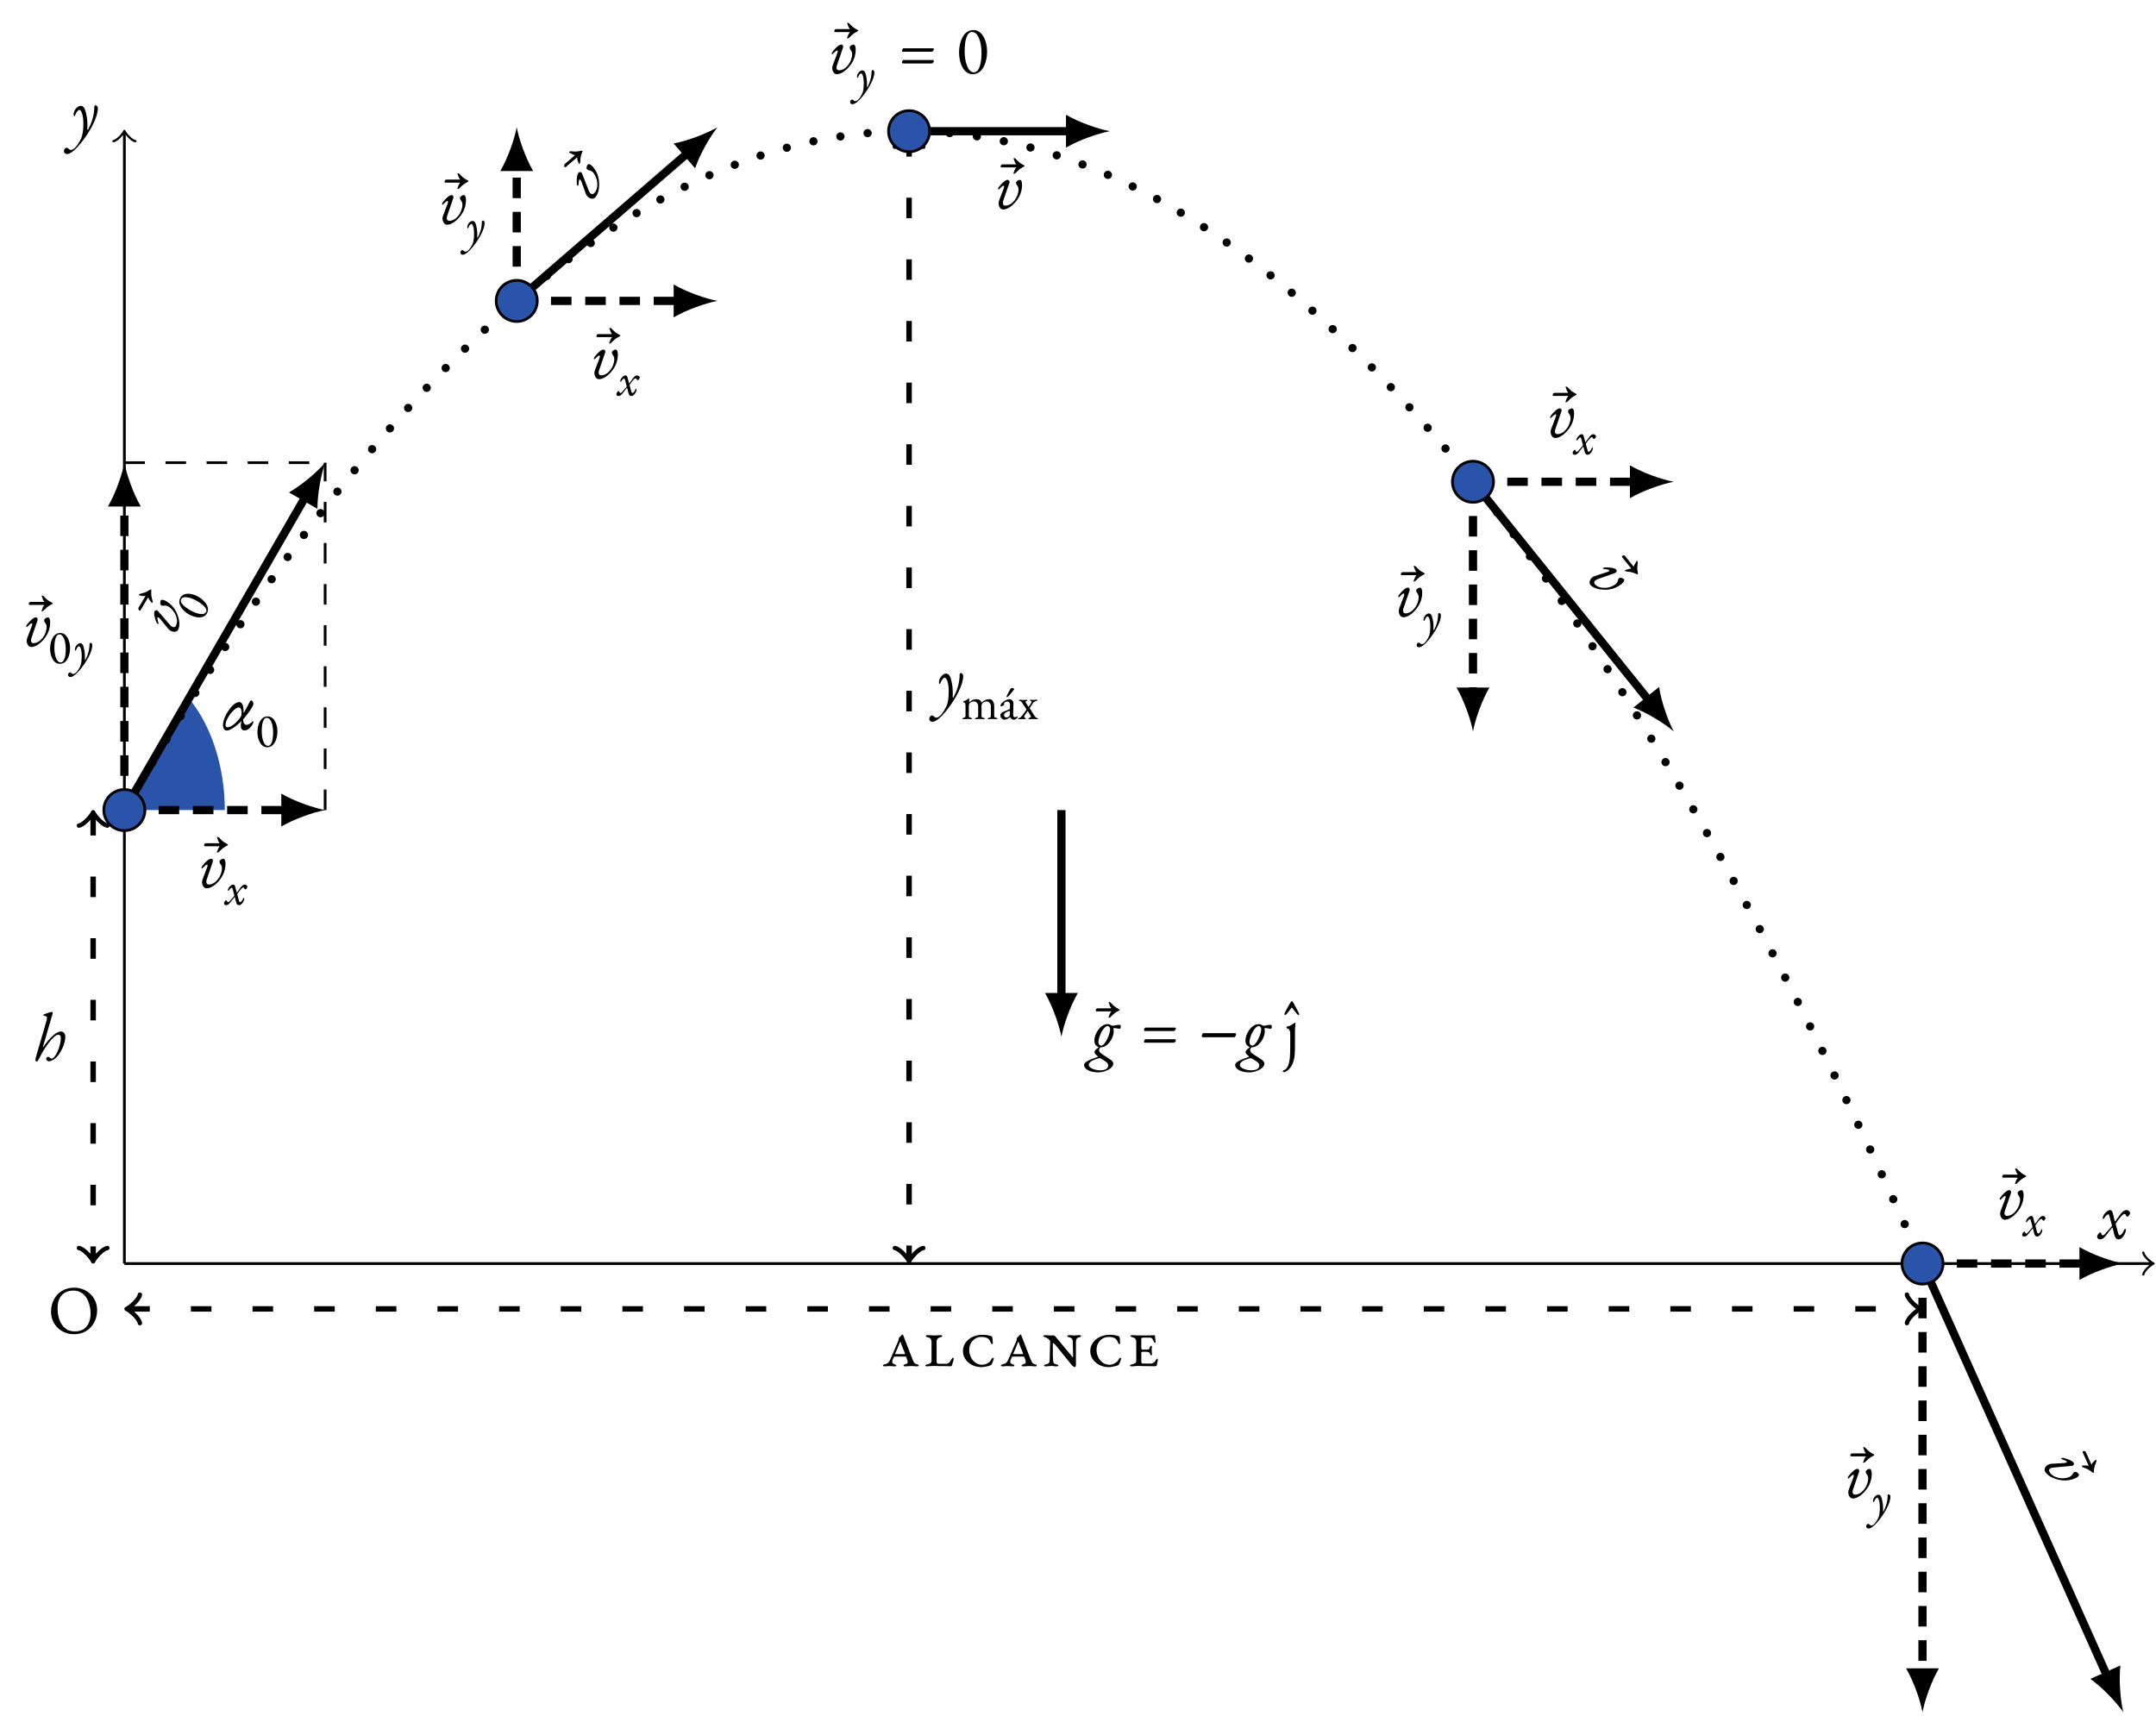 <?xml version="1.0" encoding="UTF-8" standalone="no"?>
<svg
   xmlns:dc="http://purl.org/dc/elements/1.1/"
   xmlns:cc="http://creativecommons.org/ns#"
   xmlns:rdf="http://www.w3.org/1999/02/22-rdf-syntax-ns#"
   xmlns:svg="http://www.w3.org/2000/svg"
   xmlns="http://www.w3.org/2000/svg"
   xmlns:xlink="http://www.w3.org/1999/xlink"
   xmlns:sodipodi="http://sodipodi.sourceforge.net/DTD/sodipodi-0.dtd"
   xmlns:inkscape="http://www.inkscape.org/namespaces/inkscape"
   inkscape:version="1.0 (4035a4f, 2020-05-01)"
   sodipodi:docname="tiro-parabolico.svg"
   id="svg518"
   version="1.2"
   viewBox="0 0 313.62 249.68"
   height="249.68pt"
   width="313.62pt">
  <sodipodi:namedview
     inkscape:current-layer="svg518"
     inkscape:window-maximized="0"
     inkscape:window-y="23"
     inkscape:window-x="0"
     inkscape:cy="166.45333"
     inkscape:cx="209.08"
     inkscape:zoom="1.7392263"
     showgrid="false"
     id="namedview520"
     inkscape:window-height="480"
     inkscape:window-width="704"
     inkscape:pageshadow="2"
     inkscape:pageopacity="0"
     guidetolerance="10"
     gridtolerance="10"
     objecttolerance="10"
     borderopacity="1"
     bordercolor="#666666"
     pagecolor="#ffffff" />
  <defs
     id="defs153">
    <g
       id="g136">
      <symbol
         id="glyph0-0"
         overflow="visible">
        <path
           id="path10"
           d="M 0.5 0 L 0.5 -4.719 L 4.484 -4.719 L 4.484 0 Z M 1 -0.5 L 3.984 -0.5 L 3.984 -4.219 L 1 -4.219 Z M 1 -0.5 "
           style="stroke:none;" />
      </symbol>
      <symbol
         id="glyph0-1"
         overflow="visible">
        <path
           id="path13"
           d="M 3.766 0.141 C 3.316 0.141 2.895 0.062 2.5 -0.094 C 2.102 -0.25 1.75 -0.473 1.438 -0.766 C 1.133 -1.055 0.895 -1.398 0.719 -1.797 C 0.539 -2.203 0.453 -2.648 0.453 -3.141 C 0.453 -3.586 0.523 -4.02 0.672 -4.438 C 0.816 -4.852 1.031 -5.223 1.312 -5.547 C 1.602 -5.879 1.957 -6.141 2.375 -6.328 C 2.801 -6.523 3.289 -6.625 3.844 -6.625 C 4.281 -6.625 4.695 -6.547 5.094 -6.391 C 5.5 -6.234 5.852 -6.008 6.156 -5.719 C 6.469 -5.426 6.711 -5.078 6.891 -4.672 C 7.066 -4.273 7.156 -3.832 7.156 -3.344 C 7.156 -2.895 7.082 -2.461 6.938 -2.047 C 6.789 -1.629 6.57 -1.254 6.281 -0.922 C 6 -0.598 5.645 -0.336 5.219 -0.141 C 4.789 0.047 4.305 0.141 3.766 0.141 Z M 3.906 -0.266 C 4.414 -0.266 4.836 -0.367 5.172 -0.578 C 5.516 -0.797 5.77 -1.098 5.938 -1.484 C 6.113 -1.879 6.203 -2.332 6.203 -2.844 C 6.203 -3.301 6.145 -3.734 6.031 -4.141 C 5.926 -4.547 5.77 -4.906 5.562 -5.219 C 5.352 -5.531 5.094 -5.77 4.781 -5.938 C 4.469 -6.113 4.102 -6.203 3.688 -6.203 C 3.188 -6.203 2.766 -6.094 2.422 -5.875 C 2.086 -5.664 1.832 -5.367 1.656 -4.984 C 1.488 -4.609 1.406 -4.16 1.406 -3.641 C 1.406 -3.172 1.457 -2.734 1.562 -2.328 C 1.664 -1.922 1.82 -1.562 2.031 -1.25 C 2.238 -0.938 2.5 -0.691 2.812 -0.516 C 3.125 -0.348 3.488 -0.266 3.906 -0.266 Z M 3.906 -0.266 "
           style="stroke:none;" />
      </symbol>
      <symbol
         id="glyph0-2"
         overflow="visible">
        <path
           id="path16"
           d="M 0.016 2.859 C -0.023 2.859 -0.07 2.848 -0.125 2.828 C -0.176 2.816 -0.203 2.797 -0.203 2.766 C -0.203 2.723 -0.18 2.688 -0.141 2.656 C -0.109 2.625 -0.094 2.602 -0.094 2.594 C 0.031 2.562 0.145 2.5 0.25 2.406 C 0.363 2.312 0.469 2.164 0.562 1.969 C 0.633 1.812 0.691 1.617 0.734 1.391 C 0.785 1.16 0.82 0.922 0.844 0.672 C 0.863 0.422 0.875 0.176 0.875 -0.062 C 0.883 -0.301 0.891 -0.508 0.891 -0.688 L 0.891 -2.781 C 0.891 -2.957 0.852 -3.113 0.781 -3.25 C 0.719 -3.383 0.598 -3.473 0.422 -3.516 C 0.398 -3.516 0.379 -3.523 0.359 -3.547 C 0.348 -3.578 0.344 -3.609 0.344 -3.641 C 0.344 -3.703 0.367 -3.742 0.422 -3.766 C 0.672 -3.816 0.879 -3.895 1.047 -4 C 1.223 -4.113 1.359 -4.195 1.453 -4.25 C 1.484 -4.27 1.508 -4.285 1.531 -4.297 C 1.562 -4.316 1.578 -4.328 1.578 -4.328 C 1.629 -4.328 1.656 -4.312 1.656 -4.281 C 1.633 -4.07 1.613 -3.816 1.594 -3.516 C 1.582 -3.223 1.578 -2.961 1.578 -2.734 L 1.578 -0.906 C 1.578 -0.695 1.57 -0.453 1.562 -0.172 C 1.562 0.098 1.539 0.379 1.5 0.672 C 1.457 0.961 1.383 1.242 1.281 1.516 C 1.207 1.742 1.094 1.957 0.938 2.156 C 0.781 2.363 0.617 2.531 0.453 2.656 C 0.285 2.789 0.141 2.859 0.016 2.859 Z M 0.016 2.859 "
           style="stroke:none;" />
      </symbol>
      <symbol
         id="glyph0-3"
         overflow="visible">
        <path
           id="path19"
           d="M 3.234 0.031 C 3.203 0.031 3.16 0.02 3.109 0 C 3.066 -0.02 3.047 -0.051 3.047 -0.094 C 3.047 -0.145 3.066 -0.18 3.109 -0.203 C 3.16 -0.234 3.211 -0.254 3.266 -0.266 C 3.441 -0.316 3.555 -0.375 3.609 -0.438 C 3.672 -0.5 3.676 -0.613 3.625 -0.781 L 3.453 -1.312 C 3.441 -1.344 3.426 -1.363 3.406 -1.375 C 3.383 -1.383 3.336 -1.391 3.266 -1.391 L 1.766 -1.391 C 1.723 -1.391 1.691 -1.379 1.672 -1.359 C 1.648 -1.336 1.629 -1.305 1.609 -1.266 C 1.523 -1.086 1.469 -0.957 1.438 -0.875 C 1.414 -0.801 1.406 -0.723 1.406 -0.641 C 1.406 -0.516 1.441 -0.426 1.516 -0.375 C 1.586 -0.332 1.676 -0.297 1.781 -0.266 C 1.832 -0.242 1.879 -0.223 1.922 -0.203 C 1.973 -0.18 2 -0.145 2 -0.094 C 2 -0.051 1.973 -0.02 1.922 0 C 1.879 0.02 1.836 0.031 1.797 0.031 C 1.672 0.031 1.57 0.023 1.5 0.016 C 1.426 0.004 1.352 0 1.281 0 C 1.207 -0.008 1.113 -0.016 1 -0.016 C 0.895 -0.016 0.805 -0.008 0.734 0 C 0.672 0 0.609 0.004 0.547 0.016 C 0.484 0.023 0.383 0.031 0.25 0.031 C 0.219 0.031 0.176 0.02 0.125 0 C 0.07 -0.02 0.047 -0.051 0.047 -0.094 C 0.047 -0.145 0.07 -0.18 0.125 -0.203 C 0.176 -0.223 0.227 -0.242 0.281 -0.266 C 0.383 -0.285 0.477 -0.312 0.562 -0.344 C 0.656 -0.375 0.742 -0.43 0.828 -0.516 C 0.922 -0.598 1.008 -0.734 1.094 -0.922 L 2.25 -3.594 C 2.32 -3.758 2.352 -3.879 2.344 -3.953 C 2.344 -4.023 2.348 -4.07 2.359 -4.094 C 2.391 -4.125 2.43 -4.164 2.484 -4.219 C 2.547 -4.27 2.598 -4.32 2.641 -4.375 C 2.691 -4.438 2.727 -4.477 2.75 -4.5 C 2.789 -4.539 2.82 -4.566 2.844 -4.578 C 2.875 -4.598 2.895 -4.609 2.906 -4.609 C 2.926 -4.609 2.941 -4.602 2.953 -4.594 C 2.961 -4.582 2.973 -4.562 2.984 -4.531 L 4.328 -1.062 C 4.391 -0.895 4.469 -0.727 4.562 -0.562 C 4.664 -0.406 4.816 -0.305 5.016 -0.266 C 5.066 -0.266 5.117 -0.25 5.172 -0.219 C 5.223 -0.188 5.25 -0.145 5.25 -0.094 C 5.25 -0.051 5.223 -0.02 5.172 0 C 5.117 0.02 5.078 0.031 5.047 0.031 C 4.848 0.031 4.691 0.02 4.578 0 C 4.473 -0.008 4.336 -0.016 4.172 -0.016 C 4.055 -0.016 3.953 -0.008 3.859 0 C 3.766 0 3.672 0.004 3.578 0.016 C 3.484 0.023 3.367 0.031 3.234 0.031 Z M 1.969 -1.75 L 3.172 -1.75 C 3.223 -1.75 3.25 -1.754 3.25 -1.766 C 3.258 -1.773 3.258 -1.801 3.25 -1.844 C 3.227 -1.906 3.191 -2.008 3.141 -2.156 C 3.086 -2.301 3.023 -2.453 2.953 -2.609 C 2.891 -2.773 2.828 -2.93 2.766 -3.078 C 2.711 -3.223 2.672 -3.336 2.641 -3.422 C 2.617 -3.492 2.598 -3.531 2.578 -3.531 C 2.555 -3.531 2.531 -3.492 2.5 -3.422 C 2.414 -3.211 2.312 -2.957 2.188 -2.656 C 2.062 -2.363 1.945 -2.094 1.844 -1.844 C 1.82 -1.801 1.82 -1.773 1.844 -1.766 C 1.875 -1.754 1.914 -1.75 1.969 -1.75 Z M 1.969 -1.75 "
           style="stroke:none;" />
      </symbol>
      <symbol
         id="glyph0-4"
         overflow="visible">
        <path
           id="path22"
           d="M 0.5 0.031 C 0.469 0.031 0.426 0.02 0.375 0 C 0.32 -0.02 0.297 -0.051 0.297 -0.094 C 0.297 -0.145 0.32 -0.18 0.375 -0.203 C 0.426 -0.223 0.477 -0.238 0.531 -0.25 C 0.707 -0.281 0.863 -0.332 1 -0.406 C 1.133 -0.477 1.203 -0.602 1.203 -0.781 L 1.203 -3.516 C 1.203 -3.711 1.156 -3.867 1.062 -3.984 C 0.977 -4.098 0.832 -4.172 0.625 -4.203 C 0.562 -4.223 0.504 -4.25 0.453 -4.281 C 0.398 -4.312 0.375 -4.348 0.375 -4.391 C 0.375 -4.43 0.398 -4.461 0.453 -4.484 C 0.504 -4.504 0.547 -4.516 0.578 -4.516 C 0.711 -4.516 0.832 -4.508 0.938 -4.5 C 1.039 -4.5 1.141 -4.492 1.234 -4.484 C 1.336 -4.473 1.453 -4.469 1.578 -4.469 C 1.691 -4.469 1.797 -4.473 1.891 -4.484 C 1.992 -4.492 2.098 -4.5 2.203 -4.5 C 2.316 -4.508 2.438 -4.516 2.562 -4.516 C 2.594 -4.516 2.633 -4.504 2.688 -4.484 C 2.738 -4.461 2.766 -4.43 2.766 -4.391 C 2.766 -4.348 2.738 -4.312 2.688 -4.281 C 2.633 -4.25 2.578 -4.223 2.516 -4.203 C 2.316 -4.172 2.172 -4.098 2.078 -3.984 C 1.984 -3.867 1.938 -3.711 1.938 -3.516 L 1.938 -0.781 C 1.938 -0.602 1.957 -0.484 2 -0.422 C 2.051 -0.367 2.148 -0.344 2.297 -0.344 L 3.281 -0.344 C 3.414 -0.344 3.531 -0.367 3.625 -0.422 C 3.727 -0.473 3.816 -0.551 3.891 -0.656 C 3.973 -0.77 4.055 -0.906 4.141 -1.062 C 4.148 -1.082 4.172 -1.113 4.203 -1.156 C 4.234 -1.195 4.27 -1.219 4.312 -1.219 C 4.363 -1.219 4.395 -1.195 4.406 -1.156 C 4.414 -1.125 4.422 -1.094 4.422 -1.062 C 4.422 -1.008 4.41 -0.938 4.391 -0.844 C 4.367 -0.758 4.344 -0.672 4.312 -0.578 C 4.281 -0.484 4.25 -0.391 4.219 -0.297 C 4.195 -0.211 4.18 -0.145 4.172 -0.094 C 4.16 -0.07 4.133 -0.047 4.094 -0.016 C 4.062 0.004 4.031 0.016 4 0.016 C 3.75 0.016 3.508 0.008 3.281 0 C 3.051 0 2.832 0 2.625 0 C 2.414 -0.008 2.211 -0.016 2.016 -0.016 C 1.828 -0.023 1.645 -0.031 1.469 -0.031 C 1.289 -0.02 1.129 -0.008 0.984 0 C 0.848 0.02 0.688 0.031 0.5 0.031 Z M 0.5 0.031 "
           style="stroke:none;" />
      </symbol>
      <symbol
         id="glyph0-5"
         overflow="visible">
        <path
           id="path25"
           d="M 3.266 0.141 C 2.91 0.141 2.57 0.082 2.25 -0.031 C 1.938 -0.145 1.656 -0.305 1.406 -0.516 C 1.156 -0.723 0.957 -0.969 0.812 -1.25 C 0.664 -1.539 0.594 -1.863 0.594 -2.219 C 0.594 -2.562 0.672 -2.879 0.828 -3.172 C 0.984 -3.461 1.191 -3.711 1.453 -3.922 C 1.711 -4.129 2.008 -4.285 2.344 -4.391 C 2.676 -4.504 3.02 -4.562 3.375 -4.562 C 3.539 -4.562 3.695 -4.555 3.844 -4.547 C 3.988 -4.535 4.125 -4.516 4.25 -4.484 C 4.383 -4.461 4.516 -4.43 4.641 -4.391 C 4.711 -4.367 4.758 -4.348 4.781 -4.328 C 4.812 -4.305 4.832 -4.273 4.844 -4.234 C 4.875 -4.141 4.895 -4.004 4.906 -3.828 C 4.926 -3.648 4.938 -3.504 4.938 -3.391 C 4.938 -3.305 4.914 -3.25 4.875 -3.219 C 4.844 -3.195 4.805 -3.195 4.766 -3.219 C 4.723 -3.25 4.688 -3.301 4.656 -3.375 C 4.57 -3.613 4.469 -3.797 4.344 -3.922 C 4.227 -4.047 4.082 -4.129 3.906 -4.172 C 3.727 -4.223 3.504 -4.25 3.234 -4.25 C 2.898 -4.25 2.602 -4.16 2.344 -3.984 C 2.082 -3.816 1.875 -3.586 1.719 -3.297 C 1.57 -3.016 1.5 -2.707 1.5 -2.375 C 1.5 -2.008 1.578 -1.66 1.734 -1.328 C 1.891 -0.992 2.109 -0.723 2.391 -0.516 C 2.68 -0.305 3.016 -0.203 3.391 -0.203 C 3.555 -0.203 3.727 -0.234 3.906 -0.297 C 4.082 -0.367 4.25 -0.461 4.406 -0.578 C 4.562 -0.703 4.676 -0.852 4.75 -1.031 C 4.789 -1.125 4.852 -1.18 4.938 -1.203 C 5.031 -1.234 5.078 -1.195 5.078 -1.094 C 5.078 -1.062 5.062 -1 5.031 -0.906 C 5.008 -0.82 4.973 -0.723 4.922 -0.609 C 4.879 -0.504 4.844 -0.414 4.812 -0.344 C 4.789 -0.289 4.766 -0.25 4.734 -0.219 C 4.703 -0.188 4.66 -0.156 4.609 -0.125 C 4.461 -0.062 4.258 -0.004 4 0.047 C 3.738 0.109 3.492 0.141 3.266 0.141 Z M 3.266 0.141 "
           style="stroke:none;" />
      </symbol>
      <symbol
         id="glyph0-6"
         overflow="visible">
        <path
           id="path28"
           d="M 4.875 0.141 C 4.832 0.141 4.785 0.125 4.734 0.094 C 4.68 0.07 4.629 0.039 4.578 0 C 4.535 -0.031 4.492 -0.07 4.453 -0.125 L 1.984 -3.172 C 1.93 -3.223 1.879 -3.266 1.828 -3.297 C 1.785 -3.336 1.754 -3.359 1.734 -3.359 C 1.703 -3.359 1.68 -3.336 1.672 -3.297 C 1.672 -3.254 1.672 -3.188 1.672 -3.094 C 1.672 -2.789 1.672 -2.5 1.672 -2.219 C 1.672 -1.938 1.672 -1.672 1.672 -1.422 C 1.68 -1.18 1.695 -0.969 1.719 -0.781 C 1.727 -0.602 1.77 -0.477 1.844 -0.406 C 1.926 -0.332 2.051 -0.281 2.219 -0.25 C 2.27 -0.238 2.32 -0.223 2.375 -0.203 C 2.438 -0.18 2.469 -0.145 2.469 -0.094 C 2.469 -0.051 2.441 -0.02 2.391 0 C 2.336 0.02 2.297 0.031 2.266 0.031 C 2.066 0.031 1.922 0.02 1.828 0 C 1.734 -0.02 1.609 -0.031 1.453 -0.031 C 1.285 -0.031 1.145 -0.02 1.031 0 C 0.926 0.02 0.781 0.031 0.594 0.031 C 0.551 0.031 0.504 0.02 0.453 0 C 0.41 -0.02 0.391 -0.051 0.391 -0.094 C 0.391 -0.145 0.414 -0.18 0.469 -0.203 C 0.52 -0.223 0.57 -0.238 0.625 -0.25 C 0.801 -0.281 0.938 -0.332 1.031 -0.406 C 1.133 -0.477 1.191 -0.602 1.203 -0.781 C 1.211 -0.844 1.219 -0.957 1.219 -1.125 C 1.227 -1.301 1.234 -1.5 1.234 -1.719 C 1.242 -1.945 1.25 -2.18 1.25 -2.422 C 1.258 -2.672 1.266 -2.898 1.266 -3.109 C 1.273 -3.316 1.281 -3.488 1.281 -3.625 C 1.281 -3.676 1.238 -3.742 1.156 -3.828 C 1.082 -3.91 0.988 -3.988 0.875 -4.062 C 0.758 -4.133 0.645 -4.18 0.531 -4.203 C 0.477 -4.223 0.426 -4.25 0.375 -4.281 C 0.32 -4.312 0.297 -4.348 0.297 -4.391 C 0.297 -4.43 0.32 -4.461 0.375 -4.484 C 0.426 -4.504 0.469 -4.516 0.5 -4.516 C 0.594 -4.516 0.691 -4.508 0.797 -4.5 C 0.898 -4.5 1.004 -4.492 1.109 -4.484 C 1.223 -4.484 1.336 -4.477 1.453 -4.469 C 1.566 -4.469 1.688 -4.469 1.812 -4.469 C 1.852 -4.469 1.891 -4.453 1.922 -4.422 C 1.961 -4.391 2 -4.359 2.031 -4.328 L 4.453 -1.422 C 4.461 -1.398 4.477 -1.375 4.5 -1.344 C 4.531 -1.312 4.555 -1.297 4.578 -1.297 C 4.586 -1.297 4.598 -1.305 4.609 -1.328 C 4.617 -1.348 4.625 -1.379 4.625 -1.422 L 4.578 -3.5 C 4.578 -3.695 4.535 -3.852 4.453 -3.969 C 4.367 -4.094 4.219 -4.172 4 -4.203 C 3.945 -4.223 3.895 -4.25 3.844 -4.281 C 3.789 -4.312 3.766 -4.348 3.766 -4.391 C 3.766 -4.43 3.789 -4.461 3.844 -4.484 C 3.895 -4.504 3.938 -4.516 3.969 -4.516 C 4.102 -4.516 4.207 -4.508 4.281 -4.5 C 4.363 -4.5 4.441 -4.492 4.516 -4.484 C 4.598 -4.473 4.703 -4.469 4.828 -4.469 C 4.941 -4.469 5.031 -4.473 5.094 -4.484 C 5.156 -4.492 5.219 -4.5 5.281 -4.5 C 5.352 -4.508 5.453 -4.516 5.578 -4.516 C 5.609 -4.516 5.648 -4.504 5.703 -4.484 C 5.754 -4.461 5.781 -4.43 5.781 -4.391 C 5.781 -4.348 5.754 -4.312 5.703 -4.281 C 5.648 -4.25 5.598 -4.223 5.547 -4.203 C 5.336 -4.172 5.195 -4.094 5.125 -3.969 C 5.062 -3.852 5.031 -3.695 5.031 -3.5 L 5.031 -0.203 C 5.031 -0.109 5.016 -0.031 4.984 0.031 C 4.961 0.102 4.926 0.141 4.875 0.141 Z M 4.875 0.141 "
           style="stroke:none;" />
      </symbol>
      <symbol
         id="glyph0-7"
         overflow="visible">
        <path
           id="path31"
           d="M 0.5 0.031 C 0.469 0.031 0.426 0.02 0.375 0 C 0.32 -0.02 0.297 -0.051 0.297 -0.094 C 0.297 -0.145 0.32 -0.18 0.375 -0.203 C 0.426 -0.223 0.477 -0.238 0.531 -0.25 C 0.707 -0.281 0.863 -0.332 1 -0.406 C 1.133 -0.477 1.203 -0.602 1.203 -0.781 L 1.203 -3.516 C 1.203 -3.711 1.156 -3.867 1.062 -3.984 C 0.977 -4.098 0.832 -4.172 0.625 -4.203 C 0.562 -4.223 0.504 -4.25 0.453 -4.281 C 0.398 -4.312 0.375 -4.348 0.375 -4.391 C 0.375 -4.43 0.398 -4.461 0.453 -4.484 C 0.504 -4.504 0.547 -4.516 0.578 -4.516 C 0.711 -4.516 0.828 -4.508 0.922 -4.5 C 1.016 -4.5 1.102 -4.492 1.188 -4.484 C 1.281 -4.473 1.383 -4.469 1.5 -4.469 C 1.719 -4.469 1.938 -4.469 2.156 -4.469 C 2.383 -4.469 2.602 -4.469 2.812 -4.469 C 3.02 -4.477 3.207 -4.484 3.375 -4.484 C 3.551 -4.492 3.695 -4.5 3.812 -4.5 C 3.832 -4.5 3.852 -4.492 3.875 -4.484 C 3.906 -4.473 3.922 -4.457 3.922 -4.438 C 3.941 -4.188 3.961 -3.988 3.984 -3.844 C 4.016 -3.695 4.031 -3.586 4.031 -3.516 C 4.031 -3.492 4.02 -3.469 4 -3.438 C 3.988 -3.406 3.973 -3.391 3.953 -3.391 C 3.922 -3.391 3.883 -3.406 3.844 -3.438 C 3.812 -3.469 3.785 -3.508 3.766 -3.562 C 3.691 -3.727 3.613 -3.867 3.531 -3.984 C 3.457 -4.098 3.332 -4.156 3.156 -4.156 L 2.188 -4.156 C 2.156 -4.156 2.102 -4.141 2.031 -4.109 C 1.969 -4.086 1.938 -4.047 1.938 -3.984 L 1.938 -2.656 C 1.938 -2.625 1.945 -2.57 1.969 -2.5 C 2 -2.438 2.023 -2.406 2.047 -2.406 L 2.844 -2.406 C 2.945 -2.406 3.023 -2.441 3.078 -2.516 C 3.129 -2.586 3.172 -2.68 3.203 -2.797 C 3.223 -2.828 3.242 -2.863 3.266 -2.906 C 3.297 -2.945 3.328 -2.969 3.359 -2.969 C 3.398 -2.969 3.43 -2.953 3.453 -2.922 C 3.473 -2.891 3.484 -2.859 3.484 -2.828 C 3.473 -2.742 3.461 -2.645 3.453 -2.531 C 3.453 -2.426 3.453 -2.336 3.453 -2.266 C 3.453 -2.18 3.457 -2.094 3.469 -2 C 3.477 -1.906 3.484 -1.812 3.484 -1.719 C 3.492 -1.695 3.488 -1.664 3.469 -1.625 C 3.445 -1.582 3.422 -1.562 3.391 -1.562 C 3.328 -1.562 3.285 -1.594 3.266 -1.656 C 3.242 -1.727 3.223 -1.773 3.203 -1.797 C 3.18 -1.898 3.133 -1.969 3.062 -2 C 3 -2.039 2.941 -2.066 2.891 -2.078 C 2.785 -2.086 2.672 -2.094 2.547 -2.094 C 2.422 -2.094 2.301 -2.094 2.188 -2.094 C 2.094 -2.094 2.023 -2.082 1.984 -2.062 C 1.953 -2.051 1.938 -2 1.938 -1.906 L 1.938 -0.781 C 1.938 -0.602 1.953 -0.488 1.984 -0.438 C 2.023 -0.395 2.117 -0.375 2.266 -0.375 L 3.266 -0.375 C 3.473 -0.375 3.645 -0.43 3.781 -0.547 C 3.926 -0.672 4.031 -0.805 4.094 -0.953 C 4.102 -0.973 4.117 -1 4.141 -1.031 C 4.16 -1.07 4.191 -1.094 4.234 -1.094 C 4.285 -1.094 4.316 -1.07 4.328 -1.031 C 4.336 -1 4.344 -0.969 4.344 -0.938 C 4.32 -0.801 4.297 -0.656 4.266 -0.5 C 4.234 -0.344 4.203 -0.207 4.172 -0.094 C 4.16 -0.07 4.133 -0.047 4.094 -0.016 C 4.062 0.004 4.031 0.016 4 0.016 C 3.75 0.016 3.508 0.008 3.281 0 C 3.051 0 2.832 0 2.625 0 C 2.414 -0.008 2.211 -0.016 2.016 -0.016 C 1.828 -0.023 1.645 -0.031 1.469 -0.031 C 1.352 -0.031 1.242 -0.023 1.141 -0.016 C 1.047 -0.004 0.945 0.004 0.844 0.016 C 0.75 0.023 0.633 0.031 0.5 0.031 Z M 0.5 0.031 "
           style="stroke:none;" />
      </symbol>
      <symbol
         id="glyph1-0"
         overflow="visible">
        <path
           id="path34"
           d="M 3.781 0.297 L 7.438 -3.375 L 3.781 -7.047 L 0.094 -3.375 Z M 3.703 -2.203 C 3.656 -2.203 3.578 -2.297 3.531 -2.438 C 3.469 -2.578 3.422 -2.75 3.422 -3.094 C 3.422 -3.344 3.703 -3.531 4.172 -3.781 C 4.391 -3.891 4.641 -4.094 4.641 -4.312 C 4.641 -4.828 4.391 -5.188 3.875 -5.188 C 3.812 -5.188 3.75 -5.188 3.703 -5.172 C 3.656 -5.156 3.594 -5.172 3.516 -5.172 C 3.359 -5.172 3.203 -5.391 3.203 -5.609 C 3.203 -5.734 3.375 -5.859 3.516 -5.859 C 3.75 -5.859 4.062 -5.734 4.328 -5.5 C 4.766 -5.078 5.031 -4.406 5.031 -4.016 C 5.031 -3.641 4.859 -3.453 4.703 -3.375 C 4.391 -3.188 4.312 -3.141 4.062 -2.984 C 3.844 -2.859 3.812 -2.625 3.812 -2.375 C 3.812 -2.297 3.781 -2.203 3.703 -2.203 Z M 3.812 -0.734 C 3.562 -0.734 3.344 -0.938 3.344 -1.188 C 3.344 -1.422 3.562 -1.641 3.812 -1.641 C 4.062 -1.641 4.266 -1.422 4.266 -1.188 C 4.266 -0.938 4.062 -0.734 3.812 -0.734 Z M 3.812 -0.734 "
           style="stroke:none;" />
      </symbol>
      <symbol
         id="glyph1-1"
         overflow="visible">
        <path
           id="path37"
           d="M 0.844 0.156 C 1.375 0.156 2.297 -0.531 2.984 -1.219 C 2.938 -1.031 2.891 -0.766 2.891 -0.547 C 2.891 -0.188 3.016 0.141 3.422 0.141 C 4.062 0.141 4.719 -0.672 4.719 -1.156 C 4.719 -1.188 4.703 -1.203 4.656 -1.203 C 4.609 -1.203 4.578 -1.172 4.516 -1.094 C 4.359 -0.922 3.984 -0.672 3.719 -0.672 C 3.453 -0.672 3.234 -0.922 3.234 -1.469 C 4.016 -2.359 4.625 -3.297 4.703 -3.594 C 4.719 -3.641 4.719 -3.703 4.719 -3.781 C 4.719 -3.953 4.562 -4.234 4.391 -4.234 C 4.328 -4.234 4.281 -4.172 4.203 -4.047 C 3.922 -3.5 3.625 -2.922 3.328 -2.422 C 3.312 -2.375 3.297 -2.375 3.297 -2.422 C 3.297 -3.125 3.25 -3.984 2.641 -3.984 C 1.688 -3.984 0.297 -1.844 0.297 -0.656 C 0.297 -0.188 0.5 0.156 0.844 0.156 Z M 0.891 -0.312 C 0.75 -0.312 0.672 -0.453 0.672 -0.672 C 0.672 -1.531 1.875 -3.203 2.625 -3.203 C 2.953 -3.203 3.047 -2.656 2.984 -2.047 C 2.906 -1.859 2.781 -1.688 2.656 -1.531 C 2.031 -0.766 1.406 -0.312 0.891 -0.312 Z M 0.891 -0.312 "
           style="stroke:none;" />
      </symbol>
      <symbol
         id="glyph1-2"
         overflow="visible">
        <path
           id="path40"
           d="M 0.484 -5.906 C 0.297 -5.688 0.297 -5.594 0.125 -5.156 C 0.109 -5.141 0.109 -5.141 0.109 -5.125 C 0.109 -5.078 0.141 -5.062 0.188 -5.062 C 0.266 -5.062 0.359 -5.109 0.406 -5.156 C 0.875 -5.625 1.016 -5.781 1.641 -6.094 C 1.734 -6.156 1.734 -6.156 1.734 -6.203 C 1.734 -6.25 1.703 -6.266 1.641 -6.297 C 1.016 -6.625 0.875 -6.781 0.422 -7.25 C 0.375 -7.297 0.266 -7.344 0.203 -7.344 C 0.141 -7.344 0.109 -7.297 0.172 -7.156 C 0.312 -6.812 0.312 -6.688 0.484 -6.484 C 0.531 -6.438 0.516 -6.422 0.453 -6.422 L -1.484 -6.422 C -1.656 -6.422 -1.75 -6.25 -1.75 -6.094 C -1.75 -6.031 -1.688 -5.984 -1.609 -5.984 L 0.453 -5.984 C 0.516 -5.984 0.531 -5.969 0.484 -5.906 Z M 0.484 -5.906 "
           style="stroke:none;" />
      </symbol>
      <symbol
         id="glyph1-3"
         overflow="visible">
        <path
           id="path43"
           d="M 1.203 0.141 C 1.734 0.141 2.391 -0.219 3.016 -0.953 C 3.703 -1.75 3.969 -2.609 3.969 -3.484 C 3.969 -3.938 3.812 -4.172 3.672 -4.172 C 3.406 -4.172 3.094 -3.938 3.094 -3.766 C 3.094 -3.641 3.125 -3.531 3.203 -3.422 C 3.359 -3.266 3.453 -3.016 3.453 -2.797 C 3.453 -1.641 2.516 -0.422 1.547 -0.422 C 1.203 -0.422 1.094 -0.734 1.25 -1.188 L 2.141 -3.781 C 2.203 -3.969 2.047 -4.172 1.891 -4.172 C 1.594 -4.172 1.094 -3.781 0.594 -3.125 C 0.5 -2.984 0.484 -2.906 0.484 -2.828 C 0.484 -2.797 0.5 -2.766 0.547 -2.766 C 0.562 -2.766 0.609 -2.766 0.672 -2.844 C 0.891 -3.078 1.172 -3.312 1.25 -3.312 C 1.422 -3.312 1.375 -3.141 1.281 -2.875 L 0.625 -1.141 C 0.406 -0.562 0.734 0.141 1.203 0.141 Z M 1.203 0.141 "
           style="stroke:none;" />
      </symbol>
      <symbol
         id="glyph1-4"
         overflow="visible">
        <path
           id="path46"
           d="M 0.484 0.172 C 0.641 0.172 0.781 -0.141 1.109 -0.781 C 1.578 -1.672 2.906 -3.734 3.625 -3.734 C 3.875 -3.734 4 -3.562 4 -3.25 C 4 -2.141 3.234 -0.266 2.656 -0.266 C 2.547 -0.266 2.469 -0.328 2.391 -0.406 C 2.328 -0.453 2.25 -0.516 2.125 -0.516 C 2 -0.516 1.859 -0.328 1.859 -0.234 C 1.859 -0.078 2.109 0.141 2.25 0.141 C 2.625 0.141 3.188 -0.266 3.344 -0.422 C 4.031 -1.141 4.656 -2.438 4.656 -3.469 C 4.656 -3.844 4.422 -4.203 3.984 -4.203 C 3.375 -4.203 2.344 -3.266 1.469 -1.969 C 1.422 -1.906 1.375 -1.891 1.406 -2 L 2.766 -6.672 C 2.797 -6.766 2.812 -6.844 2.812 -6.953 C 2.812 -7.047 2.703 -7.047 2.641 -7.047 C 2.5 -7.047 1.828 -6.812 1.625 -6.734 C 1.469 -6.672 1.453 -6.641 1.453 -6.594 C 1.453 -6.547 1.531 -6.516 1.641 -6.484 C 1.797 -6.438 2 -6.375 2 -6.234 C 2 -6.094 1.922 -5.797 1.859 -5.562 L 0.453 -0.75 C 0.375 -0.453 0.312 -0.281 0.312 -0.078 C 0.312 0.047 0.391 0.172 0.484 0.172 Z M 0.484 0.172 "
           style="stroke:none;" />
      </symbol>
      <symbol
         id="glyph1-5"
         overflow="visible">
        <path
           id="path49"
           d="M 0.641 -3.125 L 4.828 -3.125 C 4.984 -3.125 5.141 -3.375 5.141 -3.516 C 5.141 -3.578 5.062 -3.625 5 -3.625 L 0.734 -3.625 C 0.562 -3.625 0.5 -3.344 0.5 -3.25 C 0.5 -3.188 0.562 -3.125 0.641 -3.125 Z M 0.641 -1.422 L 4.828 -1.422 C 4.984 -1.422 5.141 -1.641 5.141 -1.812 C 5.141 -1.875 5.062 -1.922 5 -1.922 L 0.734 -1.922 C 0.562 -1.922 0.5 -1.641 0.5 -1.547 C 0.5 -1.484 0.562 -1.422 0.641 -1.422 Z M 0.641 -1.422 "
           style="stroke:none;" />
      </symbol>
      <symbol
         id="glyph1-6"
         overflow="visible">
        <path
           id="path52"
           d="M 2.391 0.141 C 3.875 0.141 4.484 -1.656 4.484 -3.156 C 4.484 -4.594 3.844 -6.281 2.5 -6.281 C 1.016 -6.281 0.406 -4.531 0.406 -3.016 C 0.406 -1.531 1.031 0.141 2.391 0.141 Z M 2.562 -0.125 C 1.672 -0.125 1.219 -1.688 1.219 -3.188 C 1.219 -4.688 1.5 -6 2.297 -6 C 3.203 -6 3.672 -4.469 3.672 -2.969 C 3.672 -1.469 3.359 -0.125 2.562 -0.125 Z M 2.562 -0.125 "
           style="stroke:none;" />
      </symbol>
      <symbol
         id="glyph1-7"
         overflow="visible">
        <path
           id="path55"
           d="M -0.328 2.891 C 0.219 2.891 0.984 2.156 1.688 1.297 C 3.156 -0.531 4.156 -2.547 4.156 -3.781 C 4.156 -4.031 3.906 -4.219 3.828 -4.219 C 3.766 -4.219 3.641 -4.094 3.641 -4.031 C 3.641 -2.703 3.219 -1.578 2.781 -0.75 C 2.688 -0.578 2.625 -0.531 2.625 -0.781 C 2.688 -2.109 2.5 -2.891 2.328 -3.469 C 2.188 -3.891 1.969 -4.125 1.656 -4.125 C 1.203 -4.125 0.625 -3.484 0.625 -2.875 C 0.625 -2.734 0.672 -2.609 0.719 -2.609 C 0.797 -2.609 0.891 -2.828 0.906 -2.891 C 0.984 -3.125 1.266 -3.531 1.469 -3.531 C 1.672 -3.531 2.047 -3 2.047 -1.531 C 2.047 -0.625 1.969 0.125 1.672 0.734 C 1.219 1.625 0.688 2.297 0.219 2.297 C 0.094 2.297 0.016 2.219 -0.078 2.141 C -0.172 2.062 -0.266 1.969 -0.391 1.969 C -0.578 1.969 -0.781 2.203 -0.781 2.469 C -0.781 2.75 -0.531 2.891 -0.328 2.891 Z M -0.328 2.891 "
           style="stroke:none;" />
      </symbol>
      <symbol
         id="glyph1-8"
         overflow="visible">
        <path
           id="path58"
           d="M 1.453 2.891 C 2.375 2.891 3.625 2.328 3.625 1.625 C 3.625 1.422 3.516 1.25 3.234 1.047 C 2.938 0.844 2.328 0.453 2 0.234 C 1.656 0 1.562 -0.125 1.562 -0.359 C 1.562 -0.453 1.578 -0.547 1.672 -0.641 C 1.719 -0.703 1.781 -0.766 1.891 -0.766 C 2.766 -0.766 3.688 -2.047 3.688 -3.078 C 3.688 -3.203 3.672 -3.312 3.656 -3.422 C 3.625 -3.531 3.703 -3.562 3.766 -3.562 C 3.922 -3.562 4.359 -3.453 4.547 -3.453 C 4.625 -3.453 4.719 -3.547 4.719 -3.797 C 4.719 -3.953 4.578 -4.031 4.5 -4.031 C 4.234 -4.031 3.75 -3.891 3.531 -3.891 C 3.422 -3.891 3.344 -3.953 3.25 -4 C 3.172 -4.047 3.078 -4.125 2.797 -4.125 C 1.719 -4.125 0.875 -2.672 0.875 -1.781 C 0.875 -1.328 0.984 -1.047 1.391 -0.844 C 1.453 -0.828 1.469 -0.812 1.469 -0.781 C 1.469 -0.766 1.469 -0.734 1.391 -0.672 C 1.109 -0.453 0.891 -0.25 0.891 -0.062 C 0.891 0.156 1.078 0.312 1.375 0.562 C 1.422 0.594 1.406 0.625 1.359 0.641 C 0.453 0.953 -0.625 1.344 -0.625 1.797 C -0.625 2.469 0.297 2.891 1.453 2.891 Z M 1.859 -1 C 1.641 -1 1.453 -1.219 1.453 -1.484 C 1.484 -2.344 2.203 -3.844 2.828 -3.844 C 3.016 -3.844 3.172 -3.578 3.172 -3.375 C 3.172 -2.734 2.453 -1 1.859 -1 Z M 1.75 2.594 C 0.938 2.594 0.062 2.25 0.062 1.812 C 0.062 1.406 0.578 1.109 1.375 0.875 C 1.453 0.844 1.547 0.828 1.625 0.828 C 1.688 0.828 1.797 0.875 1.906 0.922 C 2.047 1 2.375 1.219 2.484 1.297 C 2.781 1.469 2.891 1.703 2.891 1.906 C 2.891 2.266 2.547 2.594 1.75 2.594 Z M 1.75 2.594 "
           style="stroke:none;" />
      </symbol>
      <symbol
         id="glyph1-9"
         overflow="visible">
        <path
           id="path61"
           d="M 0.641 -2.219 L 5.172 -2.219 C 5.359 -2.219 5.484 -2.469 5.484 -2.688 C 5.484 -2.75 5.406 -2.812 5.359 -2.812 L 0.734 -2.812 C 0.531 -2.812 0.5 -2.422 0.5 -2.328 C 0.5 -2.266 0.562 -2.219 0.641 -2.219 Z M 0.641 -2.219 "
           style="stroke:none;" />
      </symbol>
      <symbol
         id="glyph1-10"
         overflow="visible">
        <path
           id="path64"
           d="M -1 -5.453 C -0.922 -5.453 -0.766 -5.578 -0.703 -5.672 C -0.578 -5.828 -0.266 -6.203 -0.047 -6.516 C -0.016 -6.547 0 -6.547 0.031 -6.516 C 0.281 -6.203 0.562 -5.828 0.688 -5.672 C 0.75 -5.578 0.906 -5.453 0.984 -5.453 C 1.062 -5.453 1.109 -5.578 1.016 -5.75 C 0.828 -6.125 0.344 -7.016 0.203 -7.281 C 0.156 -7.359 0.078 -7.453 0 -7.453 C -0.078 -7.453 -0.156 -7.359 -0.203 -7.281 C -0.359 -7.016 -0.859 -6.141 -1.031 -5.75 C -1.109 -5.578 -1.078 -5.453 -1 -5.453 Z M -1 -5.453 "
           style="stroke:none;" />
      </symbol>
      <symbol
         id="glyph1-11"
         overflow="visible">
        <path
           id="path67"
           d="M 0.484 0.141 C 0.719 0.141 0.938 0.062 1.219 -0.266 C 1.547 -0.656 1.859 -1.094 2.188 -1.5 C 2.266 -1.594 2.297 -1.594 2.344 -1.438 L 2.562 -0.531 C 2.688 -0.094 2.828 0.141 3.188 0.141 C 3.766 0.141 4.234 -0.812 4.234 -1.172 C 4.234 -1.375 4.188 -1.391 4.141 -1.391 C 4.094 -1.391 4.047 -1.359 4 -1.25 C 3.812 -0.766 3.531 -0.453 3.344 -0.453 C 3.281 -0.453 3.188 -0.516 3.141 -0.703 L 2.797 -1.922 C 2.75 -2.094 2.766 -2.188 2.828 -2.266 C 3.078 -2.656 3.297 -2.906 3.484 -3.125 C 3.703 -3.406 3.891 -3.547 4.047 -3.547 C 4.141 -3.547 4.203 -3.5 4.266 -3.312 C 4.312 -3.219 4.359 -3.156 4.453 -3.156 C 4.609 -3.156 4.859 -3.547 4.859 -3.703 C 4.844 -3.859 4.609 -4.125 4.344 -4.125 C 3.984 -4.125 3.656 -3.812 3.453 -3.531 L 2.75 -2.547 C 2.688 -2.453 2.625 -2.469 2.609 -2.562 L 2.359 -3.625 C 2.266 -3.969 2.156 -4.125 1.938 -4.125 C 1.5 -4.125 0.875 -3.375 0.875 -2.984 C 0.875 -2.891 0.891 -2.828 0.953 -2.828 C 1.031 -2.828 1.094 -2.938 1.109 -2.984 C 1.359 -3.344 1.578 -3.5 1.672 -3.5 C 1.75 -3.5 1.781 -3.484 1.828 -3.328 L 2.203 -1.938 C 2.219 -1.875 2.219 -1.797 2.172 -1.75 C 1.75 -1.281 1.531 -0.984 1.141 -0.578 C 1.062 -0.5 0.953 -0.453 0.875 -0.453 C 0.781 -0.453 0.719 -0.531 0.672 -0.688 C 0.656 -0.781 0.625 -0.875 0.516 -0.875 C 0.344 -0.875 0.062 -0.469 0.062 -0.234 C 0.062 0.016 0.281 0.141 0.484 0.141 Z M 0.484 0.141 "
           style="stroke:none;" />
      </symbol>
      <symbol
         id="glyph2-0"
         overflow="visible">
        <path
           id="path70"
           d="M 2.641 0.203 L 5.203 -2.359 L 2.641 -4.922 L 0.062 -2.359 Z M 2.578 -1.547 C 2.547 -1.547 2.5 -1.609 2.469 -1.703 C 2.422 -1.812 2.391 -1.922 2.391 -2.172 C 2.391 -2.344 2.578 -2.469 2.922 -2.641 C 3.078 -2.719 3.25 -2.859 3.25 -3.016 C 3.25 -3.375 3.078 -3.625 2.703 -3.625 C 2.656 -3.625 2.625 -3.625 2.578 -3.609 C 2.547 -3.609 2.516 -3.609 2.453 -3.609 C 2.344 -3.609 2.234 -3.766 2.234 -3.922 C 2.234 -4.016 2.359 -4.094 2.453 -4.094 C 2.625 -4.094 2.844 -4.016 3.031 -3.844 C 3.328 -3.547 3.516 -3.078 3.516 -2.812 C 3.516 -2.547 3.406 -2.422 3.297 -2.359 C 3.062 -2.234 3.016 -2.188 2.844 -2.094 C 2.688 -2 2.672 -1.844 2.672 -1.672 C 2.672 -1.609 2.641 -1.547 2.578 -1.547 Z M 2.656 -0.516 C 2.484 -0.516 2.344 -0.656 2.344 -0.828 C 2.344 -1 2.484 -1.141 2.656 -1.141 C 2.844 -1.141 2.984 -1 2.984 -0.828 C 2.984 -0.656 2.844 -0.516 2.656 -0.516 Z M 2.656 -0.516 "
           style="stroke:none;" />
      </symbol>
      <symbol
         id="glyph2-1"
         overflow="visible">
        <path
           id="path73"
           d="M 1.672 0.094 C 2.734 0.094 3.156 -1.156 3.156 -2.203 C 3.156 -3.219 2.703 -4.391 1.734 -4.391 C 0.688 -4.391 0.25 -3.156 0.25 -2.109 C 0.25 -1.078 0.703 0.094 1.672 0.094 Z M 1.781 -0.109 C 1.172 -0.109 0.875 -1.188 0.875 -2.234 C 0.875 -3.266 1.062 -4.188 1.609 -4.188 C 2.219 -4.188 2.531 -3.109 2.531 -2.078 C 2.531 -1.031 2.328 -0.109 1.781 -0.109 Z M 1.781 -0.109 "
           style="stroke:none;" />
      </symbol>
      <symbol
         id="glyph2-2"
         overflow="visible">
        <path
           id="path76"
           d="M 0.344 0.094 C 0.516 0.094 0.688 0.031 0.891 -0.219 C 1.109 -0.469 1.312 -0.781 1.531 -1.031 C 1.578 -1.109 1.609 -1.094 1.641 -1 C 1.641 -0.969 1.781 -0.406 1.797 -0.375 C 1.875 -0.078 1.984 0.094 2.234 0.094 C 2.656 0.094 2.984 -0.562 2.984 -0.828 C 2.984 -0.953 2.953 -0.969 2.922 -0.969 C 2.891 -0.969 2.859 -0.938 2.828 -0.875 C 2.688 -0.547 2.516 -0.344 2.391 -0.344 C 2.328 -0.344 2.266 -0.391 2.234 -0.516 L 2 -1.359 C 1.969 -1.469 1.984 -1.531 2.016 -1.594 C 2.188 -1.859 2.344 -2.031 2.469 -2.188 C 2.641 -2.391 2.766 -2.469 2.859 -2.469 C 2.938 -2.469 2.969 -2.438 3.016 -2.312 C 3.047 -2.25 3.094 -2.203 3.156 -2.203 C 3.266 -2.203 3.453 -2.469 3.453 -2.594 C 3.438 -2.703 3.266 -2.906 3.078 -2.906 C 2.844 -2.906 2.609 -2.688 2.453 -2.469 L 1.969 -1.797 C 1.922 -1.734 1.875 -1.734 1.875 -1.812 L 1.688 -2.531 C 1.625 -2.781 1.547 -2.906 1.375 -2.906 C 1.047 -2.906 0.609 -2.375 0.609 -2.094 C 0.609 -2.016 0.625 -1.984 0.656 -1.984 C 0.703 -1.984 0.75 -2.047 0.781 -2.078 C 0.953 -2.328 1.094 -2.438 1.172 -2.438 C 1.219 -2.438 1.25 -2.422 1.281 -2.328 L 1.547 -1.359 C 1.547 -1.312 1.547 -1.266 1.516 -1.219 C 1.234 -0.906 1.078 -0.703 0.828 -0.438 C 0.766 -0.375 0.688 -0.328 0.625 -0.344 C 0.562 -0.344 0.516 -0.391 0.484 -0.5 C 0.469 -0.562 0.438 -0.625 0.375 -0.625 C 0.25 -0.625 0.047 -0.344 0.047 -0.172 C 0.047 0 0.188 0.094 0.344 0.094 Z M 0.344 0.094 "
           style="stroke:none;" />
      </symbol>
      <symbol
         id="glyph2-3"
         overflow="visible">
        <path
           id="path79"
           d="M -0.203 2.016 C 0.188 2.016 0.734 1.516 1.234 0.906 C 2.281 -0.375 2.984 -1.781 2.984 -2.641 C 2.984 -2.828 2.797 -2.969 2.734 -2.969 C 2.688 -2.969 2.578 -2.875 2.578 -2.828 C 2.578 -1.891 2.312 -1.125 2 -0.531 C 1.938 -0.406 1.891 -0.391 1.906 -0.547 C 1.938 -1.484 1.812 -2.031 1.688 -2.438 C 1.609 -2.75 1.438 -2.906 1.219 -2.906 C 0.891 -2.906 0.453 -2.453 0.453 -2 C 0.453 -1.906 0.484 -1.812 0.516 -1.812 C 0.578 -1.812 0.641 -1.953 0.656 -2 C 0.703 -2.172 0.906 -2.469 1.047 -2.469 C 1.188 -2.469 1.438 -2.078 1.438 -1.047 C 1.438 -0.422 1.391 0.109 1.188 0.531 C 0.891 1.125 0.516 1.578 0.203 1.578 C 0.109 1.578 0.047 1.516 -0.031 1.469 C -0.094 1.406 -0.172 1.344 -0.266 1.344 C -0.406 1.344 -0.547 1.516 -0.547 1.703 C -0.547 1.922 -0.359 2.016 -0.203 2.016 Z M -0.203 2.016 "
           style="stroke:none;" />
      </symbol>
      <symbol
         id="glyph3-0"
         overflow="visible">
        <path
           id="path82"
           d="M 2.141 -3.125 L 0.797 -8.125 L -4.203 -6.812 L -2.875 -1.766 Z M -0.047 -4.312 C -0.078 -4.281 -0.188 -4.25 -0.344 -4.281 C -0.5 -4.297 -0.656 -4.344 -0.953 -4.516 C -1.172 -4.641 -1.203 -4.969 -1.188 -5.5 C -1.172 -5.75 -1.219 -6.062 -1.406 -6.172 C -1.859 -6.438 -2.281 -6.391 -2.547 -5.953 C -2.578 -5.891 -2.609 -5.844 -2.625 -5.797 C -2.641 -5.75 -2.688 -5.703 -2.719 -5.641 C -2.797 -5.5 -3.062 -5.469 -3.25 -5.578 C -3.359 -5.641 -3.391 -5.859 -3.312 -5.984 C -3.203 -6.188 -2.938 -6.391 -2.594 -6.5 C -2 -6.672 -1.297 -6.562 -0.969 -6.375 C -0.641 -6.188 -0.547 -5.938 -0.562 -5.766 C -0.562 -5.391 -0.562 -5.312 -0.547 -5.016 C -0.547 -4.766 -0.359 -4.609 -0.156 -4.484 C -0.078 -4.453 -0.016 -4.391 -0.047 -4.312 Z M 1.266 -3.672 C 1.141 -3.453 0.859 -3.359 0.641 -3.484 C 0.438 -3.609 0.359 -3.906 0.484 -4.125 C 0.609 -4.344 0.906 -4.406 1.109 -4.281 C 1.328 -4.156 1.391 -3.891 1.266 -3.672 Z M 1.266 -3.672 "
           style="stroke:none;" />
      </symbol>
      <symbol
         id="glyph3-1"
         overflow="visible">
        <path
           id="path85"
           d="M -4.859 -3.375 C -4.766 -3.094 -4.688 -3.047 -4.406 -2.688 C -4.391 -2.672 -4.391 -2.672 -4.375 -2.656 C -4.328 -2.641 -4.312 -2.656 -4.297 -2.688 C -4.25 -2.766 -4.234 -2.875 -4.266 -2.938 C -4.438 -3.562 -4.484 -3.766 -4.453 -4.469 C -4.453 -4.578 -4.453 -4.578 -4.5 -4.609 C -4.531 -4.625 -4.562 -4.609 -4.625 -4.578 C -5.219 -4.188 -5.438 -4.141 -6.062 -3.984 C -6.125 -3.984 -6.219 -3.906 -6.25 -3.844 C -6.281 -3.797 -6.25 -3.75 -6.109 -3.734 C -5.734 -3.672 -5.641 -3.609 -5.359 -3.672 C -5.312 -3.672 -5.297 -3.672 -5.328 -3.609 L -6.312 -1.938 C -6.391 -1.781 -6.281 -1.609 -6.156 -1.531 C -6.094 -1.5 -6.031 -1.531 -6 -1.609 L -4.953 -3.391 C -4.922 -3.453 -4.906 -3.438 -4.859 -3.375 Z M -4.859 -3.375 "
           style="stroke:none;" />
      </symbol>
      <symbol
         id="glyph3-2"
         overflow="visible">
        <path
           id="path88"
           d="M 0.734 -0.969 C 1 -1.422 1.016 -2.172 0.688 -3.094 C 0.344 -4.078 -0.281 -4.75 -1.031 -5.188 C -1.422 -5.406 -1.703 -5.391 -1.766 -5.266 C -1.906 -5.047 -1.859 -4.641 -1.719 -4.562 C -1.609 -4.5 -1.5 -4.469 -1.359 -4.484 C -1.141 -4.547 -0.875 -4.5 -0.688 -4.391 C 0.312 -3.812 0.906 -2.391 0.422 -1.562 C 0.25 -1.266 -0.094 -1.328 -0.406 -1.672 L -2.203 -3.75 C -2.328 -3.891 -2.578 -3.859 -2.656 -3.734 C -2.812 -3.469 -2.734 -2.844 -2.406 -2.078 C -2.328 -1.938 -2.266 -1.875 -2.203 -1.844 C -2.172 -1.828 -2.141 -1.828 -2.109 -1.859 C -2.109 -1.875 -2.078 -1.922 -2.125 -2 C -2.219 -2.312 -2.281 -2.672 -2.25 -2.734 C -2.156 -2.891 -2.031 -2.766 -1.844 -2.547 L -0.672 -1.125 C -0.281 -0.641 0.5 -0.562 0.734 -0.969 Z M 0.734 -0.969 "
           style="stroke:none;" />
      </symbol>
      <symbol
         id="glyph4-0"
         overflow="visible">
        <path
           id="path91"
           d="M 1.5 -2.172 L 0.562 -5.688 L -2.938 -4.75 L -2.016 -1.234 Z M -0.047 -3.016 C -0.062 -2.984 -0.141 -2.984 -0.234 -3 C -0.344 -3 -0.453 -3.031 -0.672 -3.156 C -0.828 -3.234 -0.844 -3.469 -0.812 -3.859 C -0.812 -4.031 -0.844 -4.25 -0.984 -4.328 C -1.297 -4.5 -1.594 -4.484 -1.781 -4.156 C -1.812 -4.109 -1.828 -4.078 -1.828 -4.047 C -1.844 -4.016 -1.859 -3.984 -1.891 -3.938 C -1.953 -3.844 -2.141 -3.828 -2.266 -3.906 C -2.359 -3.953 -2.359 -4.094 -2.312 -4.172 C -2.234 -4.312 -2.062 -4.484 -1.812 -4.547 C -1.406 -4.656 -0.906 -4.594 -0.672 -4.453 C -0.438 -4.328 -0.391 -4.172 -0.391 -4.047 C -0.406 -3.781 -0.375 -3.703 -0.391 -3.516 C -0.391 -3.328 -0.25 -3.234 -0.109 -3.156 C -0.047 -3.125 -0.016 -3.062 -0.047 -3.016 Z M 0.875 -2.562 C 0.797 -2.422 0.609 -2.359 0.453 -2.453 C 0.312 -2.531 0.266 -2.734 0.344 -2.875 C 0.438 -3.047 0.641 -3.078 0.781 -3 C 0.938 -2.906 0.969 -2.734 0.875 -2.562 Z M 0.875 -2.562 "
           style="stroke:none;" />
      </symbol>
      <symbol
         id="glyph4-1"
         overflow="visible">
        <path
           id="path94"
           d="M 0.922 -1.406 C 1.453 -2.328 0.578 -3.312 -0.328 -3.844 C -1.203 -4.344 -2.438 -4.547 -2.922 -3.703 C -3.453 -2.797 -2.609 -1.797 -1.703 -1.281 C -0.812 -0.766 0.438 -0.562 0.922 -1.406 Z M 0.797 -1.609 C 0.5 -1.078 -0.594 -1.344 -1.5 -1.875 C -2.391 -2.391 -3.094 -3.016 -2.812 -3.484 C -2.516 -4.016 -1.422 -3.75 -0.531 -3.234 C 0.375 -2.703 1.078 -2.078 0.797 -1.609 Z M 0.797 -1.609 "
           style="stroke:none;" />
      </symbol>
      <symbol
         id="glyph5-0"
         overflow="visible">
        <path
           id="path97"
           d="M 1.281 3.578 L 6.109 5.406 L 7.984 0.578 L 3.109 -1.297 Z M 3.531 2.469 C 3.516 2.438 3.562 2.328 3.656 2.219 C 3.781 2.125 3.906 2 4.219 1.859 C 4.438 1.766 4.734 1.938 5.156 2.266 C 5.344 2.406 5.625 2.562 5.828 2.469 C 6.297 2.266 6.531 1.875 6.312 1.406 C 6.297 1.359 6.266 1.297 6.234 1.266 C 6.203 1.234 6.188 1.172 6.156 1.094 C 6.094 0.953 6.234 0.719 6.438 0.625 C 6.547 0.578 6.719 0.688 6.781 0.812 C 6.875 1.031 6.891 1.359 6.781 1.703 C 6.594 2.266 6.078 2.797 5.734 2.953 C 5.391 3.109 5.141 3.031 5 2.922 C 4.703 2.703 4.625 2.656 4.375 2.484 C 4.172 2.344 3.953 2.406 3.734 2.516 C 3.656 2.547 3.562 2.547 3.531 2.469 Z M 2.234 3.188 C 2.125 2.953 2.219 2.656 2.438 2.562 C 2.656 2.469 2.953 2.578 3.062 2.812 C 3.156 3.031 3.031 3.312 2.812 3.406 C 2.594 3.5 2.328 3.406 2.234 3.188 Z M 2.234 3.188 "
           style="stroke:none;" />
      </symbol>
      <symbol
         id="glyph5-1"
         overflow="visible">
        <path
           id="path100"
           d="M 5.594 -1.969 C 5.312 -2.062 5.234 -2.016 4.75 -2 C 4.734 -2 4.734 -2 4.719 -2 C 4.688 -1.984 4.688 -1.938 4.703 -1.891 C 4.734 -1.812 4.797 -1.766 4.875 -1.734 C 5.5 -1.5 5.703 -1.438 6.234 -0.984 C 6.328 -0.938 6.328 -0.938 6.359 -0.953 C 6.406 -0.969 6.422 -1.016 6.422 -1.078 C 6.469 -1.781 6.547 -1.969 6.797 -2.578 C 6.812 -2.641 6.812 -2.75 6.781 -2.812 C 6.766 -2.875 6.703 -2.891 6.594 -2.766 C 6.344 -2.5 6.234 -2.453 6.125 -2.203 C 6.094 -2.141 6.062 -2.156 6.047 -2.219 L 5.25 -3.984 C 5.188 -4.141 4.984 -4.141 4.844 -4.078 C 4.781 -4.062 4.781 -3.984 4.812 -3.906 L 5.656 -2.031 C 5.672 -1.969 5.672 -1.953 5.594 -1.969 Z M 5.594 -1.969 "
           style="stroke:none;" />
      </symbol>
      <symbol
         id="glyph5-2"
         overflow="visible">
        <path
           id="path103"
           d="M 0.359 1.156 C 0.578 1.641 1.172 2.094 2.109 2.359 C 3.109 2.656 4 2.562 4.812 2.203 C 5.219 2.016 5.375 1.781 5.312 1.656 C 5.203 1.406 4.859 1.219 4.703 1.297 C 4.594 1.344 4.5 1.422 4.438 1.531 C 4.359 1.734 4.156 1.922 3.953 2.016 C 2.906 2.484 1.422 2.125 1.016 1.234 C 0.875 0.922 1.125 0.703 1.594 0.656 L 4.328 0.406 C 4.531 0.391 4.656 0.172 4.578 0.016 C 4.469 -0.25 3.906 -0.547 3.109 -0.734 C 2.922 -0.766 2.859 -0.75 2.781 -0.719 C 2.75 -0.703 2.734 -0.672 2.75 -0.625 C 2.766 -0.609 2.781 -0.562 2.875 -0.547 C 3.172 -0.438 3.516 -0.297 3.547 -0.219 C 3.609 -0.062 3.422 -0.031 3.141 0 L 1.297 0.109 C 0.688 0.141 0.172 0.734 0.359 1.156 Z M 0.359 1.156 "
           style="stroke:none;" />
      </symbol>
      <symbol
         id="glyph6-0"
         overflow="visible">
        <path
           id="path106"
           d="M 3.047 -2.25 L 3.422 -7.406 L -1.75 -7.797 L -2.125 -2.609 Z M 1.359 -4.094 C 1.328 -4.062 1.203 -4.078 1.078 -4.156 C 0.938 -4.219 0.797 -4.312 0.562 -4.578 C 0.406 -4.766 0.484 -5.094 0.688 -5.594 C 0.766 -5.812 0.844 -6.125 0.688 -6.297 C 0.359 -6.688 -0.078 -6.797 -0.453 -6.453 C -0.5 -6.422 -0.562 -6.375 -0.594 -6.328 C -0.609 -6.297 -0.672 -6.25 -0.734 -6.203 C -0.844 -6.109 -1.109 -6.172 -1.25 -6.328 C -1.328 -6.438 -1.281 -6.641 -1.172 -6.734 C -1 -6.891 -0.672 -7 -0.328 -6.984 C 0.281 -6.969 0.922 -6.625 1.188 -6.328 C 1.438 -6.047 1.406 -5.781 1.359 -5.625 C 1.234 -5.281 1.203 -5.203 1.125 -4.906 C 1.031 -4.672 1.172 -4.484 1.344 -4.297 C 1.391 -4.234 1.422 -4.141 1.359 -4.094 Z M 2.406 -3.062 C 2.203 -2.891 1.922 -2.891 1.75 -3.078 C 1.594 -3.266 1.609 -3.562 1.812 -3.734 C 2 -3.891 2.281 -3.875 2.438 -3.688 C 2.609 -3.5 2.594 -3.219 2.406 -3.062 Z M 2.406 -3.062 "
           style="stroke:none;" />
      </symbol>
      <symbol
         id="glyph6-1"
         overflow="visible">
        <path
           id="path109"
           d="M -3.5 -4.781 C -3.5 -4.484 -3.438 -4.422 -3.281 -3.984 C -3.281 -3.969 -3.281 -3.969 -3.281 -3.953 C -3.25 -3.922 -3.203 -3.922 -3.172 -3.953 C -3.109 -4 -3.078 -4.094 -3.062 -4.172 C -3.031 -4.828 -3.016 -5.047 -2.75 -5.688 C -2.719 -5.797 -2.719 -5.797 -2.75 -5.828 C -2.781 -5.859 -2.812 -5.844 -2.891 -5.844 C -3.562 -5.688 -3.781 -5.703 -4.438 -5.766 C -4.5 -5.766 -4.609 -5.719 -4.656 -5.688 C -4.703 -5.641 -4.703 -5.594 -4.562 -5.516 C -4.219 -5.359 -4.141 -5.266 -3.891 -5.219 C -3.812 -5.219 -3.812 -5.203 -3.859 -5.156 L -5.328 -3.891 C -5.453 -3.781 -5.422 -3.578 -5.312 -3.469 C -5.281 -3.422 -5.203 -3.422 -5.141 -3.484 L -3.578 -4.828 C -3.531 -4.875 -3.5 -4.859 -3.5 -4.781 Z M -3.5 -4.781 "
           style="stroke:none;" />
      </symbol>
      <symbol
         id="glyph6-2"
         overflow="visible">
        <path
           id="path112"
           d="M 1 -0.672 C 1.406 -1.031 1.672 -1.734 1.656 -2.688 C 1.656 -3.75 1.297 -4.562 0.719 -5.234 C 0.422 -5.578 0.156 -5.656 0.047 -5.562 C -0.156 -5.391 -0.234 -5.016 -0.125 -4.875 C -0.031 -4.781 0.047 -4.719 0.188 -4.688 C 0.406 -4.672 0.641 -4.547 0.781 -4.375 C 1.531 -3.5 1.625 -1.953 0.891 -1.328 C 0.625 -1.094 0.344 -1.281 0.156 -1.703 L -0.844 -4.266 C -0.922 -4.438 -1.188 -4.5 -1.297 -4.391 C -1.531 -4.203 -1.641 -3.578 -1.594 -2.75 C -1.578 -2.578 -1.547 -2.516 -1.484 -2.453 C -1.469 -2.422 -1.438 -2.422 -1.406 -2.453 C -1.391 -2.469 -1.359 -2.5 -1.344 -2.594 C -1.344 -2.906 -1.281 -3.266 -1.234 -3.312 C -1.094 -3.438 -1.016 -3.281 -0.906 -3.016 L -0.281 -1.266 C -0.062 -0.688 0.656 -0.375 1 -0.672 Z M 1 -0.672 "
           style="stroke:none;" />
      </symbol>
      <symbol
         id="glyph7-0"
         overflow="visible">
        <path
           id="path115"
           d="M 0.344 0 L 0.344 -3.297 L 3.141 -3.297 L 3.141 0 Z M 0.703 -0.344 L 2.781 -0.344 L 2.781 -2.953 L 0.703 -2.953 Z M 0.703 -0.344 "
           style="stroke:none;" />
      </symbol>
      <symbol
         id="glyph7-1"
         overflow="visible">
        <path
           id="path118"
           d="M 0.312 0.016 C 0.27 0.016 0.234 0.008 0.203 0 C 0.18 0 0.172 -0.02 0.172 -0.062 C 0.172 -0.094 0.188 -0.113 0.219 -0.125 C 0.25 -0.133 0.285 -0.148 0.328 -0.172 C 0.391 -0.191 0.453 -0.219 0.516 -0.25 C 0.586 -0.281 0.625 -0.344 0.625 -0.438 L 0.625 -1.938 C 0.625 -2.062 0.609 -2.172 0.578 -2.266 C 0.555 -2.359 0.484 -2.414 0.359 -2.438 C 0.336 -2.438 0.32 -2.441 0.312 -2.453 C 0.301 -2.473 0.297 -2.492 0.297 -2.516 C 0.297 -2.566 0.316 -2.598 0.359 -2.609 C 0.484 -2.641 0.582 -2.672 0.656 -2.703 C 0.727 -2.742 0.789 -2.785 0.844 -2.828 C 0.906 -2.867 0.977 -2.914 1.062 -2.969 C 1.07 -2.969 1.082 -2.973 1.094 -2.984 C 1.102 -2.992 1.113 -3 1.125 -3 C 1.156 -3 1.172 -2.984 1.172 -2.953 C 1.172 -2.922 1.164 -2.852 1.156 -2.75 C 1.145 -2.645 1.141 -2.562 1.141 -2.5 C 1.141 -2.457 1.145 -2.43 1.156 -2.422 C 1.27 -2.523 1.41 -2.629 1.578 -2.734 C 1.754 -2.836 1.977 -2.891 2.25 -2.891 C 2.414 -2.891 2.555 -2.852 2.672 -2.781 C 2.785 -2.707 2.879 -2.582 2.953 -2.406 L 2.969 -2.406 C 3.113 -2.539 3.281 -2.656 3.469 -2.75 C 3.664 -2.844 3.879 -2.891 4.109 -2.891 C 4.254 -2.891 4.379 -2.844 4.484 -2.75 C 4.586 -2.656 4.664 -2.531 4.719 -2.375 C 4.77 -2.227 4.797 -2.078 4.797 -1.922 L 4.797 -0.438 C 4.797 -0.344 4.828 -0.281 4.891 -0.25 C 4.961 -0.219 5.031 -0.191 5.094 -0.172 C 5.145 -0.148 5.188 -0.133 5.219 -0.125 C 5.25 -0.113 5.266 -0.094 5.266 -0.062 C 5.266 -0.031 5.254 -0.008 5.234 0 C 5.211 0.008 5.176 0.016 5.125 0.016 C 5.031 0.016 4.957 0.008 4.906 0 C 4.852 0 4.805 0 4.766 0 C 4.723 -0.008 4.66 -0.016 4.578 -0.016 C 4.492 -0.016 4.426 -0.008 4.375 0 C 4.32 0 4.266 0 4.203 0 C 4.148 0.008 4.082 0.016 4 0.016 C 3.957 0.016 3.922 0.008 3.891 0 C 3.867 -0.008 3.859 -0.031 3.859 -0.062 C 3.859 -0.094 3.867 -0.113 3.891 -0.125 C 3.922 -0.145 3.961 -0.16 4.016 -0.172 C 4.086 -0.18 4.156 -0.203 4.219 -0.234 C 4.281 -0.273 4.312 -0.344 4.312 -0.438 L 4.312 -1.891 C 4.312 -2.004 4.285 -2.109 4.234 -2.203 C 4.18 -2.305 4.113 -2.391 4.031 -2.453 C 3.945 -2.523 3.852 -2.562 3.75 -2.562 C 3.633 -2.562 3.523 -2.547 3.422 -2.516 C 3.328 -2.484 3.238 -2.438 3.156 -2.375 C 3.02 -2.27 2.953 -2.102 2.953 -1.875 L 2.953 -0.438 C 2.953 -0.344 2.984 -0.273 3.047 -0.234 C 3.117 -0.203 3.191 -0.18 3.266 -0.172 C 3.316 -0.16 3.352 -0.145 3.375 -0.125 C 3.406 -0.113 3.422 -0.094 3.422 -0.062 C 3.422 -0.031 3.41 -0.008 3.391 0 C 3.367 0.008 3.336 0.016 3.297 0.016 C 3.203 0.016 3.125 0.008 3.062 0 C 3.008 0 2.957 0 2.906 0 C 2.863 -0.008 2.801 -0.016 2.719 -0.016 C 2.633 -0.016 2.566 -0.008 2.516 0 C 2.473 0 2.422 0 2.359 0 C 2.305 0.008 2.234 0.016 2.141 0.016 C 2.098 0.016 2.062 0.008 2.031 0 C 2.008 -0.008 2 -0.031 2 -0.062 C 2 -0.094 2.016 -0.113 2.047 -0.125 C 2.086 -0.133 2.125 -0.148 2.156 -0.172 C 2.227 -0.191 2.297 -0.219 2.359 -0.25 C 2.43 -0.281 2.469 -0.344 2.469 -0.438 L 2.469 -1.891 C 2.469 -2.004 2.441 -2.109 2.391 -2.203 C 2.336 -2.305 2.27 -2.391 2.188 -2.453 C 2.102 -2.523 2.008 -2.562 1.906 -2.562 C 1.789 -2.562 1.68 -2.547 1.578 -2.516 C 1.484 -2.484 1.391 -2.438 1.297 -2.375 C 1.172 -2.281 1.109 -2.113 1.109 -1.875 L 1.109 -0.438 C 1.109 -0.344 1.141 -0.281 1.203 -0.25 C 1.273 -0.219 1.348 -0.191 1.422 -0.172 C 1.453 -0.148 1.484 -0.133 1.516 -0.125 C 1.555 -0.113 1.578 -0.094 1.578 -0.062 C 1.578 -0.031 1.562 -0.008 1.531 0 C 1.508 0.008 1.477 0.016 1.438 0.016 C 1.344 0.016 1.27 0.008 1.219 0 C 1.164 0 1.113 0 1.062 0 C 1.02 -0.008 0.957 -0.016 0.875 -0.016 C 0.789 -0.016 0.723 -0.008 0.672 0 C 0.629 0 0.582 0 0.531 0 C 0.477 0.008 0.406 0.016 0.312 0.016 Z M 0.312 0.016 "
           style="stroke:none;" />
      </symbol>
      <symbol
         id="glyph7-2"
         overflow="visible">
        <path
           id="path121"
           d="M 0.812 0.094 C 0.727 0.094 0.645 0.062 0.562 0 C 0.477 -0.062 0.406 -0.141 0.344 -0.234 C 0.289 -0.328 0.266 -0.414 0.266 -0.5 C 0.266 -0.645 0.301 -0.758 0.375 -0.844 C 0.457 -0.926 0.582 -1.004 0.75 -1.078 L 1.469 -1.375 C 1.562 -1.406 1.613 -1.438 1.625 -1.469 C 1.645 -1.5 1.656 -1.562 1.656 -1.656 L 1.672 -2.094 C 1.672 -2.219 1.633 -2.32 1.562 -2.406 C 1.5 -2.5 1.398 -2.547 1.266 -2.547 C 1.191 -2.547 1.117 -2.531 1.047 -2.5 C 0.984 -2.477 0.926 -2.453 0.875 -2.422 C 0.852 -2.398 0.836 -2.367 0.828 -2.328 C 0.816 -2.297 0.812 -2.258 0.812 -2.219 C 0.812 -2.195 0.812 -2.176 0.812 -2.156 C 0.812 -2.133 0.812 -2.113 0.812 -2.094 C 0.812 -2.07 0.781 -2.039 0.719 -2 C 0.664 -1.957 0.602 -1.922 0.531 -1.891 C 0.457 -1.859 0.398 -1.844 0.359 -1.844 C 0.336 -1.844 0.316 -1.848 0.297 -1.859 C 0.285 -1.867 0.281 -1.883 0.281 -1.906 C 0.281 -1.977 0.301 -2.055 0.344 -2.141 C 0.395 -2.234 0.469 -2.316 0.562 -2.391 C 0.664 -2.484 0.781 -2.566 0.906 -2.641 C 1.031 -2.723 1.148 -2.785 1.266 -2.828 C 1.391 -2.867 1.5 -2.891 1.594 -2.891 C 1.758 -2.891 1.895 -2.828 2 -2.703 C 2.113 -2.586 2.172 -2.441 2.172 -2.266 L 2.125 -0.594 C 2.125 -0.5 2.145 -0.422 2.188 -0.359 C 2.238 -0.297 2.305 -0.266 2.391 -0.266 C 2.504 -0.266 2.586 -0.289 2.641 -0.344 C 2.66 -0.363 2.68 -0.375 2.703 -0.375 C 2.723 -0.375 2.738 -0.363 2.75 -0.344 C 2.77 -0.332 2.781 -0.316 2.781 -0.297 C 2.781 -0.242 2.754 -0.191 2.703 -0.141 C 2.617 -0.066 2.535 -0.008 2.453 0.031 C 2.367 0.07 2.289 0.094 2.219 0.094 C 2 0.094 1.828 -0.023 1.703 -0.266 L 1.688 -0.266 C 1.531 -0.141 1.379 -0.051 1.234 0 C 1.098 0.062 0.957 0.094 0.812 0.094 Z M 1.141 -0.234 C 1.234 -0.234 1.312 -0.25 1.375 -0.281 C 1.445 -0.312 1.504 -0.352 1.547 -0.406 C 1.578 -0.426 1.598 -0.457 1.609 -0.5 C 1.629 -0.539 1.641 -0.602 1.641 -0.688 L 1.656 -1.031 C 1.664 -1.082 1.664 -1.117 1.656 -1.141 C 1.645 -1.16 1.625 -1.172 1.594 -1.172 C 1.582 -1.172 1.566 -1.164 1.547 -1.156 C 1.523 -1.156 1.492 -1.148 1.453 -1.141 C 1.211 -1.055 1.039 -0.961 0.938 -0.859 C 0.844 -0.766 0.797 -0.68 0.797 -0.609 C 0.797 -0.484 0.832 -0.391 0.906 -0.328 C 0.977 -0.266 1.055 -0.234 1.141 -0.234 Z M 1.234 -3.188 C 1.191 -3.188 1.172 -3.207 1.172 -3.25 C 1.172 -3.258 1.172 -3.273 1.172 -3.297 C 1.18 -3.316 1.191 -3.344 1.203 -3.375 C 1.234 -3.457 1.285 -3.566 1.359 -3.703 C 1.43 -3.848 1.504 -3.984 1.578 -4.109 C 1.648 -4.242 1.703 -4.336 1.734 -4.391 C 1.766 -4.43 1.797 -4.461 1.828 -4.484 C 1.859 -4.504 1.891 -4.516 1.922 -4.516 C 2.016 -4.516 2.094 -4.504 2.156 -4.484 C 2.227 -4.461 2.266 -4.426 2.266 -4.375 C 2.266 -4.344 2.258 -4.316 2.25 -4.297 C 2.238 -4.285 2.223 -4.266 2.203 -4.234 C 2.141 -4.148 2.062 -4.047 1.969 -3.922 C 1.875 -3.805 1.773 -3.691 1.672 -3.578 C 1.578 -3.473 1.504 -3.391 1.453 -3.328 C 1.348 -3.234 1.273 -3.188 1.234 -3.188 Z M 1.234 -3.188 "
           style="stroke:none;" />
      </symbol>
      <symbol
         id="glyph7-3"
         overflow="visible">
        <path
           id="path124"
           d="M 0.203 0.031 C 0.18 0.031 0.148 0.023 0.109 0.016 C 0.078 0.004 0.062 -0.008 0.062 -0.031 C 0.062 -0.07 0.078 -0.098 0.109 -0.109 C 0.148 -0.129 0.191 -0.145 0.234 -0.156 C 0.297 -0.176 0.363 -0.211 0.438 -0.266 C 0.508 -0.328 0.598 -0.426 0.703 -0.562 L 1.234 -1.297 C 1.266 -1.336 1.281 -1.367 1.281 -1.391 C 1.281 -1.41 1.27 -1.438 1.25 -1.469 L 0.672 -2.328 C 0.617 -2.422 0.566 -2.488 0.516 -2.531 C 0.473 -2.57 0.422 -2.602 0.359 -2.625 C 0.316 -2.633 0.273 -2.648 0.234 -2.672 C 0.203 -2.691 0.188 -2.719 0.188 -2.75 C 0.188 -2.789 0.207 -2.812 0.25 -2.812 C 0.301 -2.812 0.336 -2.812 0.359 -2.812 C 0.453 -2.812 0.516 -2.805 0.547 -2.797 C 0.578 -2.797 0.613 -2.789 0.656 -2.781 C 0.707 -2.781 0.789 -2.781 0.906 -2.781 C 0.988 -2.781 1.047 -2.781 1.078 -2.781 C 1.117 -2.789 1.18 -2.797 1.266 -2.797 C 1.285 -2.797 1.316 -2.797 1.359 -2.797 C 1.398 -2.797 1.422 -2.773 1.422 -2.734 C 1.422 -2.711 1.406 -2.691 1.375 -2.672 C 1.352 -2.66 1.328 -2.648 1.297 -2.641 C 1.266 -2.629 1.234 -2.613 1.203 -2.594 C 1.172 -2.582 1.156 -2.555 1.156 -2.516 C 1.156 -2.492 1.16 -2.461 1.172 -2.422 C 1.191 -2.391 1.211 -2.348 1.234 -2.297 L 1.562 -1.812 C 1.582 -1.781 1.602 -1.781 1.625 -1.812 L 1.984 -2.359 C 1.992 -2.379 2.004 -2.398 2.016 -2.422 C 2.023 -2.453 2.031 -2.484 2.031 -2.516 C 2.031 -2.566 2 -2.602 1.938 -2.625 C 1.906 -2.633 1.867 -2.648 1.828 -2.672 C 1.797 -2.691 1.781 -2.719 1.781 -2.75 C 1.781 -2.781 1.801 -2.797 1.844 -2.797 C 1.895 -2.805 1.926 -2.812 1.938 -2.812 C 1.977 -2.812 2.031 -2.805 2.094 -2.797 C 2.164 -2.785 2.234 -2.781 2.297 -2.781 C 2.422 -2.781 2.508 -2.785 2.562 -2.797 C 2.613 -2.816 2.672 -2.828 2.734 -2.828 C 2.766 -2.828 2.797 -2.82 2.828 -2.812 C 2.859 -2.801 2.875 -2.785 2.875 -2.766 C 2.875 -2.723 2.852 -2.691 2.812 -2.672 C 2.781 -2.66 2.742 -2.648 2.703 -2.641 C 2.641 -2.617 2.555 -2.582 2.453 -2.531 C 2.359 -2.477 2.281 -2.406 2.219 -2.312 L 1.781 -1.641 C 1.77 -1.629 1.766 -1.613 1.766 -1.594 C 1.766 -1.582 1.77 -1.566 1.781 -1.547 L 2.453 -0.453 C 2.516 -0.367 2.57 -0.301 2.625 -0.25 C 2.676 -0.207 2.734 -0.176 2.797 -0.156 C 2.836 -0.145 2.875 -0.129 2.906 -0.109 C 2.945 -0.098 2.969 -0.07 2.969 -0.031 C 2.969 -0.008 2.945 0.004 2.906 0.016 C 2.875 0.023 2.848 0.031 2.828 0.031 C 2.734 0.031 2.664 0.023 2.625 0.016 C 2.582 0.016 2.535 0.008 2.484 0 C 2.43 0 2.348 0 2.234 0 C 2.148 0 2.062 0 1.969 0 C 1.883 0.008 1.805 0.016 1.734 0.016 C 1.617 0.016 1.562 -0.008 1.562 -0.062 C 1.562 -0.102 1.578 -0.129 1.609 -0.141 C 1.641 -0.16 1.68 -0.176 1.734 -0.188 C 1.785 -0.207 1.832 -0.227 1.875 -0.25 C 1.914 -0.281 1.938 -0.316 1.938 -0.359 C 1.938 -0.379 1.93 -0.398 1.922 -0.422 C 1.922 -0.441 1.91 -0.461 1.891 -0.484 L 1.484 -1.156 C 1.473 -1.164 1.457 -1.164 1.438 -1.156 L 0.984 -0.469 C 0.973 -0.457 0.961 -0.438 0.953 -0.406 C 0.953 -0.383 0.953 -0.359 0.953 -0.328 C 0.953 -0.297 0.957 -0.266 0.969 -0.234 C 0.988 -0.203 1.016 -0.188 1.047 -0.188 C 1.078 -0.164 1.109 -0.145 1.141 -0.125 C 1.18 -0.113 1.203 -0.094 1.203 -0.062 C 1.203 -0.02 1.18 0 1.141 0 C 1.098 0 1.066 0 1.047 0 C 1.004 0 0.945 0 0.875 0 C 0.801 0 0.734 0 0.672 0 C 0.547 0 0.453 0.004 0.391 0.016 C 0.336 0.023 0.273 0.031 0.203 0.031 Z M 0.203 0.031 "
           style="stroke:none;" />
      </symbol>
      <symbol
         id="glyph8-0"
         overflow="visible">
        <path
           id="path127"
           d="M 2.141 3.141 L 7.281 3.688 L 7.859 -1.469 L 2.688 -2.031 Z M 4.047 1.516 C 4.016 1.469 4.047 1.344 4.125 1.219 C 4.188 1.094 4.281 0.953 4.547 0.734 C 4.75 0.578 5.078 0.672 5.562 0.875 C 5.781 0.984 6.094 1.047 6.266 0.906 C 6.672 0.578 6.797 0.172 6.469 -0.234 C 6.438 -0.281 6.391 -0.328 6.359 -0.344 C 6.312 -0.391 6.281 -0.438 6.234 -0.5 C 6.141 -0.609 6.203 -0.875 6.375 -1.016 C 6.469 -1.094 6.672 -1.047 6.766 -0.938 C 6.906 -0.75 7.016 -0.422 7 -0.078 C 6.938 0.531 6.594 1.156 6.281 1.406 C 6 1.641 5.734 1.625 5.578 1.562 C 5.234 1.422 5.156 1.391 4.875 1.297 C 4.641 1.203 4.438 1.328 4.234 1.484 C 4.188 1.531 4.094 1.578 4.047 1.516 Z M 2.969 2.516 C 2.812 2.328 2.828 2.016 3.016 1.859 C 3.203 1.719 3.516 1.75 3.672 1.938 C 3.828 2.141 3.781 2.438 3.594 2.578 C 3.406 2.734 3.125 2.719 2.969 2.516 Z M 2.969 2.516 "
           style="stroke:none;" />
      </symbol>
      <symbol
         id="glyph8-1"
         overflow="visible">
        <path
           id="path130"
           d="M 4.906 -3.328 C 4.625 -3.328 4.547 -3.266 4.094 -3.141 C 4.062 -3.141 4.062 -3.141 4.062 -3.141 C 4.016 -3.109 4.031 -3.062 4.062 -3.031 C 4.109 -2.969 4.203 -2.922 4.266 -2.922 C 4.938 -2.844 5.141 -2.828 5.781 -2.531 C 5.891 -2.516 5.891 -2.516 5.922 -2.547 C 5.969 -2.578 5.938 -2.594 5.938 -2.672 C 5.797 -3.359 5.828 -3.562 5.922 -4.219 C 5.922 -4.281 5.891 -4.406 5.844 -4.453 C 5.812 -4.5 5.75 -4.5 5.688 -4.344 C 5.516 -4.016 5.422 -3.938 5.344 -3.688 C 5.344 -3.625 5.328 -3.625 5.281 -3.672 L 4.062 -5.188 C 3.969 -5.328 3.781 -5.281 3.656 -5.172 C 3.609 -5.141 3.594 -5.062 3.641 -5 L 4.938 -3.391 C 4.984 -3.344 4.984 -3.328 4.906 -3.328 Z M 4.906 -3.328 "
           style="stroke:none;" />
      </symbol>
      <symbol
         id="glyph8-2"
         overflow="visible">
        <path
           id="path133"
           d="M 0.641 1.031 C 0.984 1.438 1.672 1.719 2.641 1.75 C 3.688 1.797 4.516 1.453 5.203 0.906 C 5.547 0.625 5.641 0.359 5.547 0.25 C 5.391 0.047 5 -0.062 4.875 0.047 C 4.781 0.125 4.703 0.219 4.672 0.359 C 4.656 0.578 4.5 0.797 4.328 0.938 C 3.438 1.656 1.906 1.688 1.297 0.938 C 1.078 0.672 1.266 0.406 1.703 0.219 L 4.297 -0.703 C 4.469 -0.766 4.531 -1.016 4.438 -1.141 C 4.25 -1.375 3.641 -1.516 2.812 -1.484 C 2.641 -1.484 2.562 -1.453 2.5 -1.391 C 2.469 -1.375 2.469 -1.344 2.5 -1.312 C 2.516 -1.297 2.531 -1.266 2.641 -1.25 C 2.969 -1.234 3.312 -1.172 3.359 -1.109 C 3.469 -0.969 3.312 -0.891 3.031 -0.797 L 1.281 -0.234 C 0.688 -0.047 0.344 0.672 0.641 1.031 Z M 0.641 1.031 "
           style="stroke:none;" />
      </symbol>
    </g>
    <clipPath
       id="clip1">
      <path
         id="path138"
         d="M 17 183 L 313.621 183 L 313.621 185 L 17 185 Z M 17 183 " />
    </clipPath>
    <clipPath
       id="clip2">
      <path
         id="path141"
         d="M 311 182 L 313.621 182 L 313.621 186 L 311 186 Z M 311 182 " />
    </clipPath>
    <clipPath
       id="clip3">
      <path
         id="path144"
         d="M 262 166 L 313.621 166 L 313.621 249.68 L 262 249.68 Z M 262 166 " />
    </clipPath>
    <clipPath
       id="clip4">
      <path
         id="path147"
         d="M 304 242 L 309 242 L 309 249.68 L 304 249.68 Z M 304 242 " />
    </clipPath>
    <clipPath
       id="clip5">
      <path
         id="path150"
         d="M 277 242 L 283 242 L 283 249.68 L 277 249.68 Z M 277 242 " />
    </clipPath>
  </defs>
  <g
     id="surface3624">
    <g
       id="g157"
       clip-rule="nonzero"
       clip-path="url(#clip1)">
      <path
         id="path155"
         transform="matrix(1,0,0,-1,18.092,183.82)"
         d="M 0.002 -0 L 294.873 -0 "
         style="fill:none;stroke-width:0.399;stroke-linecap:butt;stroke-linejoin:miter;stroke:rgb(0%,0%,0%);stroke-opacity:1;stroke-miterlimit:10;" />
    </g>
    <g
       id="g161"
       clip-rule="nonzero"
       clip-path="url(#clip2)">
      <path
         id="path159"
         transform="matrix(1,0,0,-1,312.963,183.82)"
         d="M -1.197 1.593 C -1.096 0.996 0.002 0.101 0.299 -0 C 0.002 -0.098 -1.096 -0.996 -1.197 -1.594 "
         style="fill:none;stroke-width:0.319;stroke-linecap:round;stroke-linejoin:round;stroke:rgb(0%,0%,0%);stroke-opacity:1;stroke-miterlimit:10;" />
    </g>
    <path
       id="path163"
       transform="matrix(1,0,0,-1,18.092,183.82)"
       d="M 0.002 -0 L 0.002 164.476 "
       style="fill:none;stroke-width:0.399;stroke-linecap:butt;stroke-linejoin:miter;stroke:rgb(0%,0%,0%);stroke-opacity:1;stroke-miterlimit:10;" />
    <path
       id="path165"
       transform="matrix(0,-1,-1,0,18.092,19.345)"
       d="M -1.195 1.596 C -1.097 0.994 0.001 0.1 0.298 -0.002 C 0.001 -0.099 -1.097 -0.998 -1.195 -1.595 "
       style="fill:none;stroke-width:0.319;stroke-linecap:round;stroke-linejoin:round;stroke:rgb(0%,0%,0%);stroke-opacity:1;stroke-miterlimit:10;" />
    <g
       id="g169"
       style="fill:rgb(0%,0%,0%);fill-opacity:1;">
      <use
         id="use167"
         y="193.955"
         x="6.971"
         xlink:href="#glyph0-1" />
    </g>
    <path
       id="path171"
       d="M 18.094 117.848 L 32.699 117.848 C 32.699 111.578 30.789 105.629 27.48 101.598 "
       style=" stroke:none;fill-rule:nonzero;fill:rgb(16.472%,32.939%,66.273%);fill-opacity:1;" />
    <g
       id="g175"
       style="fill:rgb(0%,0%,0%);fill-opacity:1;">
      <use
         id="use173"
         y="106.123"
         x="32.137"
         xlink:href="#glyph1-1" />
    </g>
    <g
       id="g179"
       style="fill:rgb(0%,0%,0%);fill-opacity:1;">
      <use
         id="use177"
         y="108.614"
         x="37.198"
         xlink:href="#glyph2-1" />
    </g>
    <path
       id="path181"
       transform="matrix(1,0,0,-1,18.092,183.82)"
       d="M 0.002 65.972 L 2.642 70.492 L 5.283 74.902 L 7.924 79.211 L 10.564 83.41 L 13.205 87.504 L 15.845 91.492 L 18.49 95.375 L 21.131 99.152 L 23.771 102.824 L 26.412 106.39 L 29.053 109.851 L 31.693 113.203 L 34.334 116.453 L 36.974 119.593 L 39.619 122.632 L 42.26 125.562 L 44.9 128.39 L 47.541 131.109 L 50.181 133.722 L 52.822 136.23 L 55.463 138.632 L 58.107 140.929 L 60.748 143.121 L 63.388 145.207 L 66.029 147.183 L 68.67 149.058 L 71.31 150.828 L 73.951 152.488 L 76.592 154.043 L 79.236 155.496 L 81.877 156.843 L 84.517 158.082 L 87.158 159.215 L 89.799 160.242 L 92.439 161.16 L 95.08 161.984 L 97.724 162.691 L 100.365 163.297 L 103.006 163.797 L 105.646 164.187 L 108.287 164.476 L 110.928 164.656 L 113.568 164.73 L 116.209 164.703 L 118.853 164.566 L 121.494 164.324 L 124.135 163.976 L 126.775 163.523 L 129.416 162.965 L 132.056 162.3 L 134.697 161.531 L 137.342 160.656 L 139.982 159.675 L 142.623 158.586 L 145.263 157.39 L 147.904 156.093 L 150.545 154.691 L 153.185 153.179 L 155.826 151.566 L 158.47 149.843 L 161.111 148.015 L 163.752 146.082 L 166.392 144.039 L 169.033 141.894 L 171.674 139.644 L 174.314 137.293 L 176.959 134.828 L 179.599 132.261 L 182.24 129.586 L 184.881 126.804 L 187.521 123.922 L 190.162 120.933 L 192.803 117.836 L 195.447 114.629 L 198.088 111.324 L 200.728 107.91 L 203.369 104.394 L 206.01 100.765 L 208.65 97.035 L 211.291 93.199 L 213.931 89.254 L 216.576 85.207 L 219.217 81.054 L 221.857 76.793 L 224.498 72.425 L 227.138 67.957 L 229.779 63.398 L 232.42 58.703 L 235.064 53.902 L 237.705 49.008 L 240.345 44.011 L 242.986 38.918 L 245.627 33.691 L 248.267 28.398 L 250.908 22.937 L 253.549 17.449 L 256.193 11.793 L 258.834 6.039 L 261.474 0.218 "
       style="fill:none;stroke-width:1.196;stroke-linecap:round;stroke-linejoin:miter;stroke:rgb(0%,0%,0%);stroke-opacity:1;stroke-dasharray:0,3.985;stroke-miterlimit:10;" />
    <path
       id="path183"
       transform="matrix(1,0,0,-1,18.092,183.82)"
       d="M 0.002 65.972 L 26.334 111.543 "
       style="fill:none;stroke-width:1.196;stroke-linecap:butt;stroke-linejoin:miter;stroke:rgb(0%,0%,0%);stroke-opacity:1;stroke-miterlimit:10;" />
    <path
       id="path185"
       d="M 47.297 67.309 C 46.172 68.621 43.961 70.535 42.035 71.633 L 46.176 74.023 C 46.168 71.812 46.723 68.941 47.297 67.309 "
       style=" stroke:none;fill-rule:nonzero;fill:rgb(0%,0%,0%);fill-opacity:1;" />
    <g
       id="g189"
       style="fill:rgb(0%,0%,0%);fill-opacity:1;">
      <use
         id="use187"
         y="90.363"
         x="26.46"
         xlink:href="#glyph3-1" />
    </g>
    <g
       id="g193"
       style="fill:rgb(0%,0%,0%);fill-opacity:1;">
      <use
         id="use191"
         y="92.614"
         x="25.159"
         xlink:href="#glyph3-2" />
    </g>
    <g
       id="g197"
       style="fill:rgb(0%,0%,0%);fill-opacity:1;">
      <use
         id="use195"
         y="90.651"
         x="29.17"
         xlink:href="#glyph4-1" />
    </g>
    <path
       id="path199"
       transform="matrix(1,0,0,-1,18.092,183.82)"
       d="M 0.002 65.972 L 23.467 65.972 "
       style="fill:none;stroke-width:1.196;stroke-linecap:butt;stroke-linejoin:miter;stroke:rgb(0%,0%,0%);stroke-opacity:1;stroke-dasharray:2.989,1.993;stroke-miterlimit:10;" />
    <path
       id="path201"
       d="M 47.297 117.848 C 45.598 117.527 42.836 116.57 40.922 115.457 L 40.922 120.238 C 42.836 119.121 45.598 118.164 47.297 117.848 "
       style=" stroke:none;fill-rule:nonzero;fill:rgb(0%,0%,0%);fill-opacity:1;" />
    <g
       id="g205"
       style="fill:rgb(0%,0%,0%);fill-opacity:1;">
      <use
         id="use203"
         y="129.097"
         x="31.433"
         xlink:href="#glyph1-2" />
    </g>
    <g
       id="g209"
       style="fill:rgb(0%,0%,0%);fill-opacity:1;">
      <use
         id="use207"
         y="129.097"
         x="28.833"
         xlink:href="#glyph1-3" />
    </g>
    <g
       id="g213"
       style="fill:rgb(0%,0%,0%);fill-opacity:1;">
      <use
         id="use211"
         y="131.588"
         x="32.539"
         xlink:href="#glyph2-2" />
    </g>
    <path
       id="path215"
       transform="matrix(1,0,0,-1,18.092,183.82)"
       d="M 0.002 65.972 L 0.002 110.773 "
       style="fill:none;stroke-width:1.196;stroke-linecap:butt;stroke-linejoin:miter;stroke:rgb(0%,0%,0%);stroke-opacity:1;stroke-dasharray:2.989,1.993;stroke-miterlimit:10;" />
    <path
       id="path217"
       d="M 18.094 67.309 C 17.773 69.008 16.816 71.773 15.699 73.684 L 20.484 73.684 C 19.367 71.773 18.41 69.008 18.094 67.309 "
       style=" stroke:none;fill-rule:nonzero;fill:rgb(0%,0%,0%);fill-opacity:1;" />
    <g
       id="g221"
       style="fill:rgb(0%,0%,0%);fill-opacity:1;">
      <use
         id="use219"
         y="93.987"
         x="5.93"
         xlink:href="#glyph1-2" />
    </g>
    <g
       id="g225"
       style="fill:rgb(0%,0%,0%);fill-opacity:1;">
      <use
         id="use223"
         y="93.987"
         x="3.33"
         xlink:href="#glyph1-3" />
    </g>
    <g
       id="g231"
       style="fill:rgb(0%,0%,0%);fill-opacity:1;">
      <use
         id="use227"
         y="96.478"
         x="7.036"
         xlink:href="#glyph2-1" />
      <use
         id="use229"
         y="96.478"
         x="10.446"
         xlink:href="#glyph2-3" />
    </g>
    <path
       id="path233"
       transform="matrix(1,0,0,-1,18.092,183.82)"
       d="M 2.99 65.972 C 2.99 67.625 1.65 68.961 0.002 68.961 C -1.651 68.961 -2.99 67.625 -2.99 65.972 C -2.99 64.324 -1.651 62.984 0.002 62.984 C 1.65 62.984 2.99 64.324 2.99 65.972 Z M 2.99 65.972 "
       style="fill-rule:nonzero;fill:rgb(16.472%,32.939%,66.273%);fill-opacity:1;stroke-width:0.399;stroke-linecap:butt;stroke-linejoin:miter;stroke:rgb(0%,0%,0%);stroke-opacity:1;stroke-miterlimit:10;" />
    <path
       id="path235"
       transform="matrix(1,0,0,-1,18.092,183.82)"
       d="M 0.002 116.511 L 29.205 116.511 "
       style="fill:none;stroke-width:0.399;stroke-linecap:butt;stroke-linejoin:miter;stroke:rgb(0%,0%,0%);stroke-opacity:1;stroke-dasharray:2.989,2.989;stroke-miterlimit:10;" />
    <path
       id="path237"
       transform="matrix(1,0,0,-1,18.092,183.82)"
       d="M 29.205 65.972 L 29.205 116.511 "
       style="fill:none;stroke-width:0.399;stroke-linecap:butt;stroke-linejoin:miter;stroke:rgb(0%,0%,0%);stroke-opacity:1;stroke-dasharray:2.989,2.989;stroke-miterlimit:10;" />
    <path
       id="path239"
       transform="matrix(1,0,0,-1,18.092,183.82)"
       d="M -4.545 65.265 L -4.545 0.707 "
       style="fill:none;stroke-width:0.797;stroke-linecap:butt;stroke-linejoin:miter;stroke:rgb(0%,0%,0%);stroke-opacity:1;stroke-dasharray:2.989,5.978;stroke-miterlimit:10;" />
    <path
       id="path241"
       transform="matrix(0,-1,-1,0,13.549,118.554)"
       d="M -1.556 2.072 C -1.423 1.295 -0.001 0.131 0.39 0.002 C -0.001 -0.131 -1.423 -1.295 -1.556 -2.073 "
       style="fill:none;stroke-width:0.638;stroke-linecap:round;stroke-linejoin:round;stroke:rgb(0%,0%,0%);stroke-opacity:1;stroke-miterlimit:10;" />
    <path
       id="path243"
       transform="matrix(0,1,1,0,13.549,183.113)"
       d="M -1.554 2.073 C -1.425 1.295 0.001 0.131 0.387 -0.002 C 0.001 -0.131 -1.425 -1.295 -1.554 -2.072 "
       style="fill:none;stroke-width:0.638;stroke-linecap:round;stroke-linejoin:round;stroke:rgb(0%,0%,0%);stroke-opacity:1;stroke-miterlimit:10;" />
    <g
       id="g247"
       style="fill:rgb(0%,0%,0%);fill-opacity:1;">
      <use
         id="use245"
         y="154.265"
         x="4.848"
         xlink:href="#glyph1-4" />
    </g>
    <g
       id="g251"
       clip-rule="nonzero"
       clip-path="url(#clip3)">
      <path
         id="path249"
         transform="matrix(1,0,0,-1,18.092,183.82)"
         d="M 261.564 0.004 L 288.424 -60.028 "
         style="fill:none;stroke-width:1.196;stroke-linecap:butt;stroke-linejoin:miter;stroke:rgb(0%,0%,0%);stroke-opacity:1;stroke-miterlimit:10;" />
    </g>
    <g
       id="g255"
       clip-rule="nonzero"
       clip-path="url(#clip4)">
      <path
         id="path253"
         d="M 308.859 249.086 C 308.457 247.402 308.203 244.488 308.438 242.289 L 304.074 244.242 C 305.875 245.531 307.875 247.664 308.859 249.086 "
         style=" stroke:none;fill-rule:nonzero;fill:rgb(0%,0%,0%);fill-opacity:1;" />
    </g>
    <g
       id="g259"
       style="fill:rgb(0%,0%,0%);fill-opacity:1;">
      <use
         id="use257"
         y="215.215"
         x="298.151"
         xlink:href="#glyph5-1" />
    </g>
    <g
       id="g263"
       style="fill:rgb(0%,0%,0%);fill-opacity:1;">
      <use
         id="use261"
         y="212.841"
         x="297.089"
         xlink:href="#glyph5-2" />
    </g>
    <path
       id="path265"
       transform="matrix(1,0,0,-1,18.092,183.82)"
       d="M 261.564 0.004 L 285.029 0.004 "
       style="fill:none;stroke-width:1.196;stroke-linecap:butt;stroke-linejoin:miter;stroke:rgb(0%,0%,0%);stroke-opacity:1;stroke-dasharray:2.989,1.993;stroke-miterlimit:10;" />
    <path
       id="path267"
       d="M 308.859 183.816 C 307.16 183.496 304.398 182.539 302.484 181.426 L 302.484 186.207 C 304.398 185.09 307.16 184.133 308.859 183.816 "
       style=" stroke:none;fill-rule:nonzero;fill:rgb(0%,0%,0%);fill-opacity:1;" />
    <g
       id="g271"
       style="fill:rgb(0%,0%,0%);fill-opacity:1;">
      <use
         id="use269"
         y="177.308"
         x="292.996"
         xlink:href="#glyph1-2" />
    </g>
    <g
       id="g275"
       style="fill:rgb(0%,0%,0%);fill-opacity:1;">
      <use
         id="use273"
         y="177.308"
         x="290.396"
         xlink:href="#glyph1-3" />
    </g>
    <g
       id="g279"
       style="fill:rgb(0%,0%,0%);fill-opacity:1;">
      <use
         id="use277"
         y="179.799"
         x="294.102"
         xlink:href="#glyph2-2" />
    </g>
    <path
       id="path281"
       transform="matrix(1,0,0,-1,18.092,183.82)"
       d="M 261.564 0.004 L 261.564 -59.528 "
       style="fill:none;stroke-width:1.196;stroke-linecap:butt;stroke-linejoin:miter;stroke:rgb(0%,0%,0%);stroke-opacity:1;stroke-dasharray:2.989,1.993;stroke-miterlimit:10;" />
    <g
       id="g285"
       clip-rule="nonzero"
       clip-path="url(#clip5)">
      <path
         id="path283"
         d="M 279.656 249.086 C 279.973 247.383 280.93 244.621 282.047 242.707 L 277.266 242.707 C 278.379 244.621 279.336 247.383 279.656 249.086 "
         style=" stroke:none;fill-rule:nonzero;fill:rgb(0%,0%,0%);fill-opacity:1;" />
    </g>
    <g
       id="g289"
       style="fill:rgb(0%,0%,0%);fill-opacity:1;">
      <use
         id="use287"
         y="217.859"
         x="270.904"
         xlink:href="#glyph1-2" />
    </g>
    <g
       id="g293"
       style="fill:rgb(0%,0%,0%);fill-opacity:1;">
      <use
         id="use291"
         y="217.859"
         x="268.304"
         xlink:href="#glyph1-3" />
    </g>
    <g
       id="g297"
       style="fill:rgb(0%,0%,0%);fill-opacity:1;">
      <use
         id="use295"
         y="220.35"
         x="272.01"
         xlink:href="#glyph2-3" />
    </g>
    <path
       id="path299"
       transform="matrix(1,0,0,-1,18.092,183.82)"
       d="M 264.553 0.004 C 264.553 1.656 263.213 2.996 261.564 2.996 C 259.912 2.996 258.576 1.656 258.576 0.004 C 258.576 -1.645 259.912 -2.985 261.564 -2.985 C 263.213 -2.985 264.553 -1.645 264.553 0.004 Z M 264.553 0.004 "
       style="fill-rule:nonzero;fill:rgb(16.472%,32.939%,66.273%);fill-opacity:1;stroke-width:0.399;stroke-linecap:butt;stroke-linejoin:miter;stroke:rgb(0%,0%,0%);stroke-opacity:1;stroke-miterlimit:10;" />
    <path
       id="path301"
       transform="matrix(1,0,0,-1,18.092,183.82)"
       d="M 57.072 140.047 L 81.939 161.558 "
       style="fill:none;stroke-width:1.196;stroke-linecap:butt;stroke-linejoin:miter;stroke:rgb(0%,0%,0%);stroke-opacity:1;stroke-miterlimit:10;" />
    <path
       id="path303"
       d="M 104.371 18.508 C 102.875 19.379 100.16 20.461 97.984 20.871 L 101.113 24.484 C 101.828 22.391 103.293 19.859 104.371 18.508 "
       style=" stroke:none;fill-rule:nonzero;fill:rgb(0%,0%,0%);fill-opacity:1;" />
    <g
       id="g307"
       style="fill:rgb(0%,0%,0%);fill-opacity:1;">
      <use
         id="use305"
         y="27.769"
         x="87.464"
         xlink:href="#glyph6-1" />
    </g>
    <g
       id="g311"
       style="fill:rgb(0%,0%,0%);fill-opacity:1;">
      <use
         id="use309"
         y="29.47"
         x="85.497"
         xlink:href="#glyph6-2" />
    </g>
    <path
       id="path313"
       transform="matrix(1,0,0,-1,18.092,183.82)"
       d="M 57.072 140.047 L 57.072 159.574 "
       style="fill:none;stroke-width:1.196;stroke-linecap:butt;stroke-linejoin:miter;stroke:rgb(0%,0%,0%);stroke-opacity:1;stroke-dasharray:2.989,1.993;stroke-miterlimit:10;" />
    <path
       id="path315"
       d="M 75.164 18.508 C 74.848 20.207 73.891 22.969 72.773 24.883 L 77.555 24.883 C 76.441 22.969 75.484 20.207 75.164 18.508 "
       style=" stroke:none;fill-rule:nonzero;fill:rgb(0%,0%,0%);fill-opacity:1;" />
    <g
       id="g319"
       style="fill:rgb(0%,0%,0%);fill-opacity:1;">
      <use
         id="use317"
         y="32.55"
         x="66.414"
         xlink:href="#glyph1-2" />
    </g>
    <g
       id="g323"
       style="fill:rgb(0%,0%,0%);fill-opacity:1;">
      <use
         id="use321"
         y="32.55"
         x="63.814"
         xlink:href="#glyph1-3" />
    </g>
    <g
       id="g327"
       style="fill:rgb(0%,0%,0%);fill-opacity:1;">
      <use
         id="use325"
         y="35.041"
         x="67.52"
         xlink:href="#glyph2-3" />
    </g>
    <path
       id="path329"
       transform="matrix(1,0,0,-1,18.092,183.82)"
       d="M 57.072 140.047 L 80.541 140.047 "
       style="fill:none;stroke-width:1.196;stroke-linecap:butt;stroke-linejoin:miter;stroke:rgb(0%,0%,0%);stroke-opacity:1;stroke-dasharray:2.989,1.993;stroke-miterlimit:10;" />
    <path
       id="path331"
       d="M 104.371 43.773 C 102.672 43.457 99.906 42.5 97.996 41.383 L 97.996 46.168 C 99.906 45.051 102.672 44.094 104.371 43.773 "
       style=" stroke:none;fill-rule:nonzero;fill:rgb(0%,0%,0%);fill-opacity:1;" />
    <g
       id="g335"
       style="fill:rgb(0%,0%,0%);fill-opacity:1;">
      <use
         id="use333"
         y="55.026"
         x="88.506"
         xlink:href="#glyph1-2" />
    </g>
    <g
       id="g339"
       style="fill:rgb(0%,0%,0%);fill-opacity:1;">
      <use
         id="use337"
         y="55.026"
         x="85.906"
         xlink:href="#glyph1-3" />
    </g>
    <g
       id="g343"
       style="fill:rgb(0%,0%,0%);fill-opacity:1;">
      <use
         id="use341"
         y="57.517"
         x="89.612"
         xlink:href="#glyph2-2" />
    </g>
    <path
       id="path345"
       transform="matrix(1,0,0,-1,18.092,183.82)"
       d="M 60.06 140.047 C 60.06 141.695 58.724 143.035 57.072 143.035 C 55.424 143.035 54.084 141.695 54.084 140.047 C 54.084 138.394 55.424 137.054 57.072 137.054 C 58.724 137.054 60.06 138.394 60.06 140.047 Z M 60.06 140.047 "
       style="fill-rule:nonzero;fill:rgb(16.472%,32.939%,66.273%);fill-opacity:1;stroke-width:0.399;stroke-linecap:butt;stroke-linejoin:miter;stroke:rgb(0%,0%,0%);stroke-opacity:1;stroke-miterlimit:10;" />
    <path
       id="path347"
       transform="matrix(1,0,0,-1,18.092,183.82)"
       d="M 114.146 164.734 L 137.611 164.734 "
       style="fill:none;stroke-width:1.196;stroke-linecap:butt;stroke-linejoin:miter;stroke:rgb(0%,0%,0%);stroke-opacity:1;stroke-miterlimit:10;" />
    <path
       id="path349"
       d="M 161.441 19.086 C 159.742 18.766 156.98 17.809 155.066 16.695 L 155.066 21.477 C 156.98 20.359 159.742 19.406 161.441 19.086 "
       style=" stroke:none;fill-rule:nonzero;fill:rgb(0%,0%,0%);fill-opacity:1;" />
    <g
       id="g353"
       style="fill:rgb(0%,0%,0%);fill-opacity:1;">
      <use
         id="use351"
         y="30.336"
         x="147.304"
         xlink:href="#glyph1-2" />
    </g>
    <g
       id="g357"
       style="fill:rgb(0%,0%,0%);fill-opacity:1;">
      <use
         id="use355"
         y="30.336"
         x="144.704"
         xlink:href="#glyph1-3" />
    </g>
    <g
       id="g361"
       style="fill:rgb(0%,0%,0%);fill-opacity:1;">
      <use
         id="use359"
         y="10.653"
         x="123.104"
         xlink:href="#glyph1-2" />
    </g>
    <g
       id="g365"
       style="fill:rgb(0%,0%,0%);fill-opacity:1;">
      <use
         id="use363"
         y="10.653"
         x="120.504"
         xlink:href="#glyph1-3" />
    </g>
    <g
       id="g369"
       style="fill:rgb(0%,0%,0%);fill-opacity:1;">
      <use
         id="use367"
         y="13.144"
         x="124.21"
         xlink:href="#glyph2-3" />
    </g>
    <g
       id="g373"
       style="fill:rgb(0%,0%,0%);fill-opacity:1;">
      <use
         id="use371"
         y="10.653"
         x="130.705"
         xlink:href="#glyph1-5" />
    </g>
    <g
       id="g377"
       style="fill:rgb(0%,0%,0%);fill-opacity:1;">
      <use
         id="use375"
         y="10.653"
         x="139.103"
         xlink:href="#glyph1-6" />
    </g>
    <path
       id="path379"
       transform="matrix(1,0,0,-1,18.092,183.82)"
       d="M 114.146 164.027 L 114.146 0.707 "
       style="fill:none;stroke-width:0.797;stroke-linecap:butt;stroke-linejoin:miter;stroke:rgb(0%,0%,0%);stroke-opacity:1;stroke-dasharray:2.989,5.978;stroke-miterlimit:10;" />
    <path
       id="path381"
       transform="matrix(0,-1,-1,0,132.238,19.792)"
       d="M -1.555 2.07 C -1.426 1.297 -0.001 0.129 0.39 0 C -0.001 -0.129 -1.426 -1.297 -1.555 -2.07 "
       style="fill:none;stroke-width:0.638;stroke-linecap:round;stroke-linejoin:round;stroke:rgb(0%,0%,0%);stroke-opacity:1;stroke-miterlimit:10;" />
    <path
       id="path383"
       transform="matrix(0,1,1,0,132.238,183.113)"
       d="M -1.554 2.07 C -1.425 1.297 0.001 0.129 0.387 -0 C 0.001 -0.129 -1.425 -1.297 -1.554 -2.07 "
       style="fill:none;stroke-width:0.638;stroke-linecap:round;stroke-linejoin:round;stroke:rgb(0%,0%,0%);stroke-opacity:1;stroke-miterlimit:10;" />
    <g
       id="g387"
       style="fill:rgb(0%,0%,0%);fill-opacity:1;">
      <use
         id="use385"
         y="102.115"
         x="135.957"
         xlink:href="#glyph1-7" />
    </g>
    <g
       id="g395"
       style="fill:rgb(0%,0%,0%);fill-opacity:1;">
      <use
         id="use389"
         y="104.606"
         x="139.823"
         xlink:href="#glyph7-1" />
      <use
         id="use391"
         y="104.606"
         x="145.249"
         xlink:href="#glyph7-2" />
      <use
         id="use393"
         y="104.606"
         x="148.031"
         xlink:href="#glyph7-3" />
    </g>
    <path
       id="path397"
       transform="matrix(1,0,0,-1,18.092,183.82)"
       d="M 136.306 65.972 L 136.306 38.726 "
       style="fill:none;stroke-width:1.196;stroke-linecap:butt;stroke-linejoin:miter;stroke:rgb(0%,0%,0%);stroke-opacity:1;stroke-miterlimit:10;" />
    <path
       id="path399"
       d="M 154.398 150.832 C 154.715 149.133 155.672 146.371 156.789 144.457 L 152.008 144.457 C 153.121 146.371 154.078 149.133 154.398 150.832 "
       style=" stroke:none;fill-rule:nonzero;fill:rgb(0%,0%,0%);fill-opacity:1;" />
    <g
       id="g403"
       style="fill:rgb(0%,0%,0%);fill-opacity:1;">
      <use
         id="use401"
         y="153.115"
         x="161.136"
         xlink:href="#glyph1-2" />
    </g>
    <g
       id="g407"
       style="fill:rgb(0%,0%,0%);fill-opacity:1;">
      <use
         id="use405"
         y="153.115"
         x="158.317"
         xlink:href="#glyph1-8" />
    </g>
    <g
       id="g411"
       style="fill:rgb(0%,0%,0%);fill-opacity:1;">
      <use
         id="use409"
         y="153.115"
         x="165.908"
         xlink:href="#glyph1-5" />
    </g>
    <g
       id="g417"
       style="fill:rgb(0%,0%,0%);fill-opacity:1;">
      <use
         id="use413"
         y="153.115"
         x="174.317"
         xlink:href="#glyph1-9" />
      <use
         id="use415"
         y="153.115"
         x="180.294"
         xlink:href="#glyph1-8" />
    </g>
    <g
       id="g421"
       style="fill:rgb(0%,0%,0%);fill-opacity:1;">
      <use
         id="use419"
         y="153.115"
         x="187.915"
         xlink:href="#glyph1-10" />
    </g>
    <g
       id="g425"
       style="fill:rgb(0%,0%,0%);fill-opacity:1;">
      <use
         id="use423"
         y="153.115"
         x="186.792"
         xlink:href="#glyph0-2" />
    </g>
    <path
       id="path427"
       transform="matrix(1,0,0,-1,18.092,183.82)"
       d="M 0.709 -6.598 L 260.857 -6.594 "
       style="fill:none;stroke-width:0.797;stroke-linecap:butt;stroke-linejoin:miter;stroke:rgb(0%,0%,0%);stroke-opacity:1;stroke-dasharray:2.989,5.978;stroke-miterlimit:10;" />
    <path
       id="path429"
       transform="matrix(-1,0,0,1,18.799,190.417)"
       d="M -1.552 2.071 C -1.423 1.294 -0.001 0.13 0.389 0.001 C -0.001 -0.128 -1.423 -1.296 -1.552 -2.073 "
       style="fill:none;stroke-width:0.638;stroke-linecap:round;stroke-linejoin:round;stroke:rgb(0%,0%,0%);stroke-opacity:1;stroke-miterlimit:10;" />
    <path
       id="path431"
       transform="matrix(1,-0,-0,-1,278.948,190.412)"
       d="M -1.553 2.072 C -1.424 1.295 0.001 0.131 0.388 -0.002 C 0.001 -0.131 -1.424 -1.295 -1.553 -2.072 "
       style="fill:none;stroke-width:0.638;stroke-linecap:round;stroke-linejoin:round;stroke:rgb(0%,0%,0%);stroke-opacity:1;stroke-miterlimit:10;" />
    <g
       id="g435"
       style="fill:rgb(0%,0%,0%);fill-opacity:1;">
      <use
         id="use433"
         y="198.747"
         x="128.385"
         xlink:href="#glyph0-3" />
    </g>
    <g
       id="g439"
       style="fill:rgb(0%,0%,0%);fill-opacity:1;">
      <use
         id="use437"
         y="198.747"
         x="134.303"
         xlink:href="#glyph0-4" />
    </g>
    <g
       id="g443"
       style="fill:rgb(0%,0%,0%);fill-opacity:1;">
      <use
         id="use441"
         y="198.747"
         x="139.483"
         xlink:href="#glyph0-5" />
    </g>
    <g
       id="g447"
       style="fill:rgb(0%,0%,0%);fill-opacity:1;">
      <use
         id="use445"
         y="198.747"
         x="145.561"
         xlink:href="#glyph0-3" />
    </g>
    <g
       id="g451"
       style="fill:rgb(0%,0%,0%);fill-opacity:1;">
      <use
         id="use449"
         y="198.747"
         x="151.478"
         xlink:href="#glyph0-6" />
    </g>
    <g
       id="g455"
       style="fill:rgb(0%,0%,0%);fill-opacity:1;">
      <use
         id="use453"
         y="198.747"
         x="158.004"
         xlink:href="#glyph0-5" />
    </g>
    <g
       id="g459"
       style="fill:rgb(0%,0%,0%);fill-opacity:1;">
      <use
         id="use457"
         y="198.747"
         x="164.081"
         xlink:href="#glyph0-7" />
    </g>
    <path
       id="path461"
       transform="matrix(1,0,0,-1,18.092,183.82)"
       d="M 117.135 164.734 C 117.135 166.386 115.799 167.722 114.146 167.722 C 112.494 167.722 111.158 166.386 111.158 164.734 C 111.158 163.086 112.494 161.746 114.146 161.746 C 115.799 161.746 117.135 163.086 117.135 164.734 Z M 117.135 164.734 "
       style="fill-rule:nonzero;fill:rgb(16.472%,32.939%,66.273%);fill-opacity:1;stroke-width:0.399;stroke-linecap:butt;stroke-linejoin:miter;stroke:rgb(0%,0%,0%);stroke-opacity:1;stroke-miterlimit:10;" />
    <path
       id="path463"
       transform="matrix(1,0,0,-1,18.092,183.82)"
       d="M 196.174 113.734 L 221.783 81.886 "
       style="fill:none;stroke-width:1.196;stroke-linecap:butt;stroke-linejoin:miter;stroke:rgb(0%,0%,0%);stroke-opacity:1;stroke-miterlimit:10;" />
    <path
       id="path465"
       d="M 243.469 106.406 C 242.652 104.879 241.668 102.129 241.336 99.938 L 237.609 102.934 C 239.68 103.727 242.156 105.281 243.469 106.406 "
       style=" stroke:none;fill-rule:nonzero;fill:rgb(0%,0%,0%);fill-opacity:1;" />
    <g
       id="g469"
       style="fill:rgb(0%,0%,0%);fill-opacity:1;">
      <use
         id="use467"
         y="86.064"
         x="232.319"
         xlink:href="#glyph8-1" />
    </g>
    <g
       id="g473"
       style="fill:rgb(0%,0%,0%);fill-opacity:1;">
      <use
         id="use471"
         y="84.037"
         x="230.69"
         xlink:href="#glyph8-2" />
    </g>
    <path
       id="path475"
       transform="matrix(1,0,0,-1,18.092,183.82)"
       d="M 196.174 113.734 L 219.638 113.734 "
       style="fill:none;stroke-width:1.196;stroke-linecap:butt;stroke-linejoin:miter;stroke:rgb(0%,0%,0%);stroke-opacity:1;stroke-dasharray:2.989,1.993;stroke-miterlimit:10;" />
    <path
       id="path477"
       d="M 243.469 70.086 C 241.77 69.77 239.008 68.812 237.094 67.695 L 237.094 72.477 C 239.008 71.363 241.77 70.406 243.469 70.086 "
       style=" stroke:none;fill-rule:nonzero;fill:rgb(0%,0%,0%);fill-opacity:1;" />
    <g
       id="g481"
       style="fill:rgb(0%,0%,0%);fill-opacity:1;">
      <use
         id="use479"
         y="63.58"
         x="227.605"
         xlink:href="#glyph1-2" />
    </g>
    <g
       id="g485"
       style="fill:rgb(0%,0%,0%);fill-opacity:1;">
      <use
         id="use483"
         y="63.58"
         x="225.005"
         xlink:href="#glyph1-3" />
    </g>
    <g
       id="g489"
       style="fill:rgb(0%,0%,0%);fill-opacity:1;">
      <use
         id="use487"
         y="66.071"
         x="228.711"
         xlink:href="#glyph2-2" />
    </g>
    <path
       id="path491"
       transform="matrix(1,0,0,-1,18.092,183.82)"
       d="M 196.174 113.734 L 196.174 83.152 "
       style="fill:none;stroke-width:1.196;stroke-linecap:butt;stroke-linejoin:miter;stroke:rgb(0%,0%,0%);stroke-opacity:1;stroke-dasharray:2.989,1.993;stroke-miterlimit:10;" />
    <path
       id="path493"
       d="M 214.266 106.406 C 214.582 104.703 215.539 101.941 216.656 100.027 L 211.875 100.027 C 212.988 101.941 213.945 104.703 214.266 106.406 "
       style=" stroke:none;fill-rule:nonzero;fill:rgb(0%,0%,0%);fill-opacity:1;" />
    <g
       id="g497"
       style="fill:rgb(0%,0%,0%);fill-opacity:1;">
      <use
         id="use495"
         y="89.656"
         x="205.513"
         xlink:href="#glyph1-2" />
    </g>
    <g
       id="g501"
       style="fill:rgb(0%,0%,0%);fill-opacity:1;">
      <use
         id="use499"
         y="89.656"
         x="202.913"
         xlink:href="#glyph1-3" />
    </g>
    <g
       id="g505"
       style="fill:rgb(0%,0%,0%);fill-opacity:1;">
      <use
         id="use503"
         y="92.147"
         x="206.619"
         xlink:href="#glyph2-3" />
    </g>
    <path
       id="path507"
       transform="matrix(1,0,0,-1,18.092,183.82)"
       d="M 199.162 113.734 C 199.162 115.382 197.822 116.722 196.174 116.722 C 194.521 116.722 193.185 115.382 193.185 113.734 C 193.185 112.082 194.521 110.746 196.174 110.746 C 197.822 110.746 199.162 112.082 199.162 113.734 Z M 199.162 113.734 "
       style="fill-rule:nonzero;fill:rgb(16.472%,32.939%,66.273%);fill-opacity:1;stroke-width:0.399;stroke-linecap:butt;stroke-linejoin:miter;stroke:rgb(0%,0%,0%);stroke-opacity:1;stroke-miterlimit:10;" />
    <g
       id="g511"
       style="fill:rgb(0%,0%,0%);fill-opacity:1;">
      <use
         id="use509"
         y="180.161"
         x="304.996"
         xlink:href="#glyph1-11" />
    </g>
    <g
       id="g515"
       style="fill:rgb(0%,0%,0%);fill-opacity:1;">
      <use
         id="use513"
         y="19.519"
         x="10.079"
         xlink:href="#glyph1-7" />
    </g>
  </g>
</svg>
